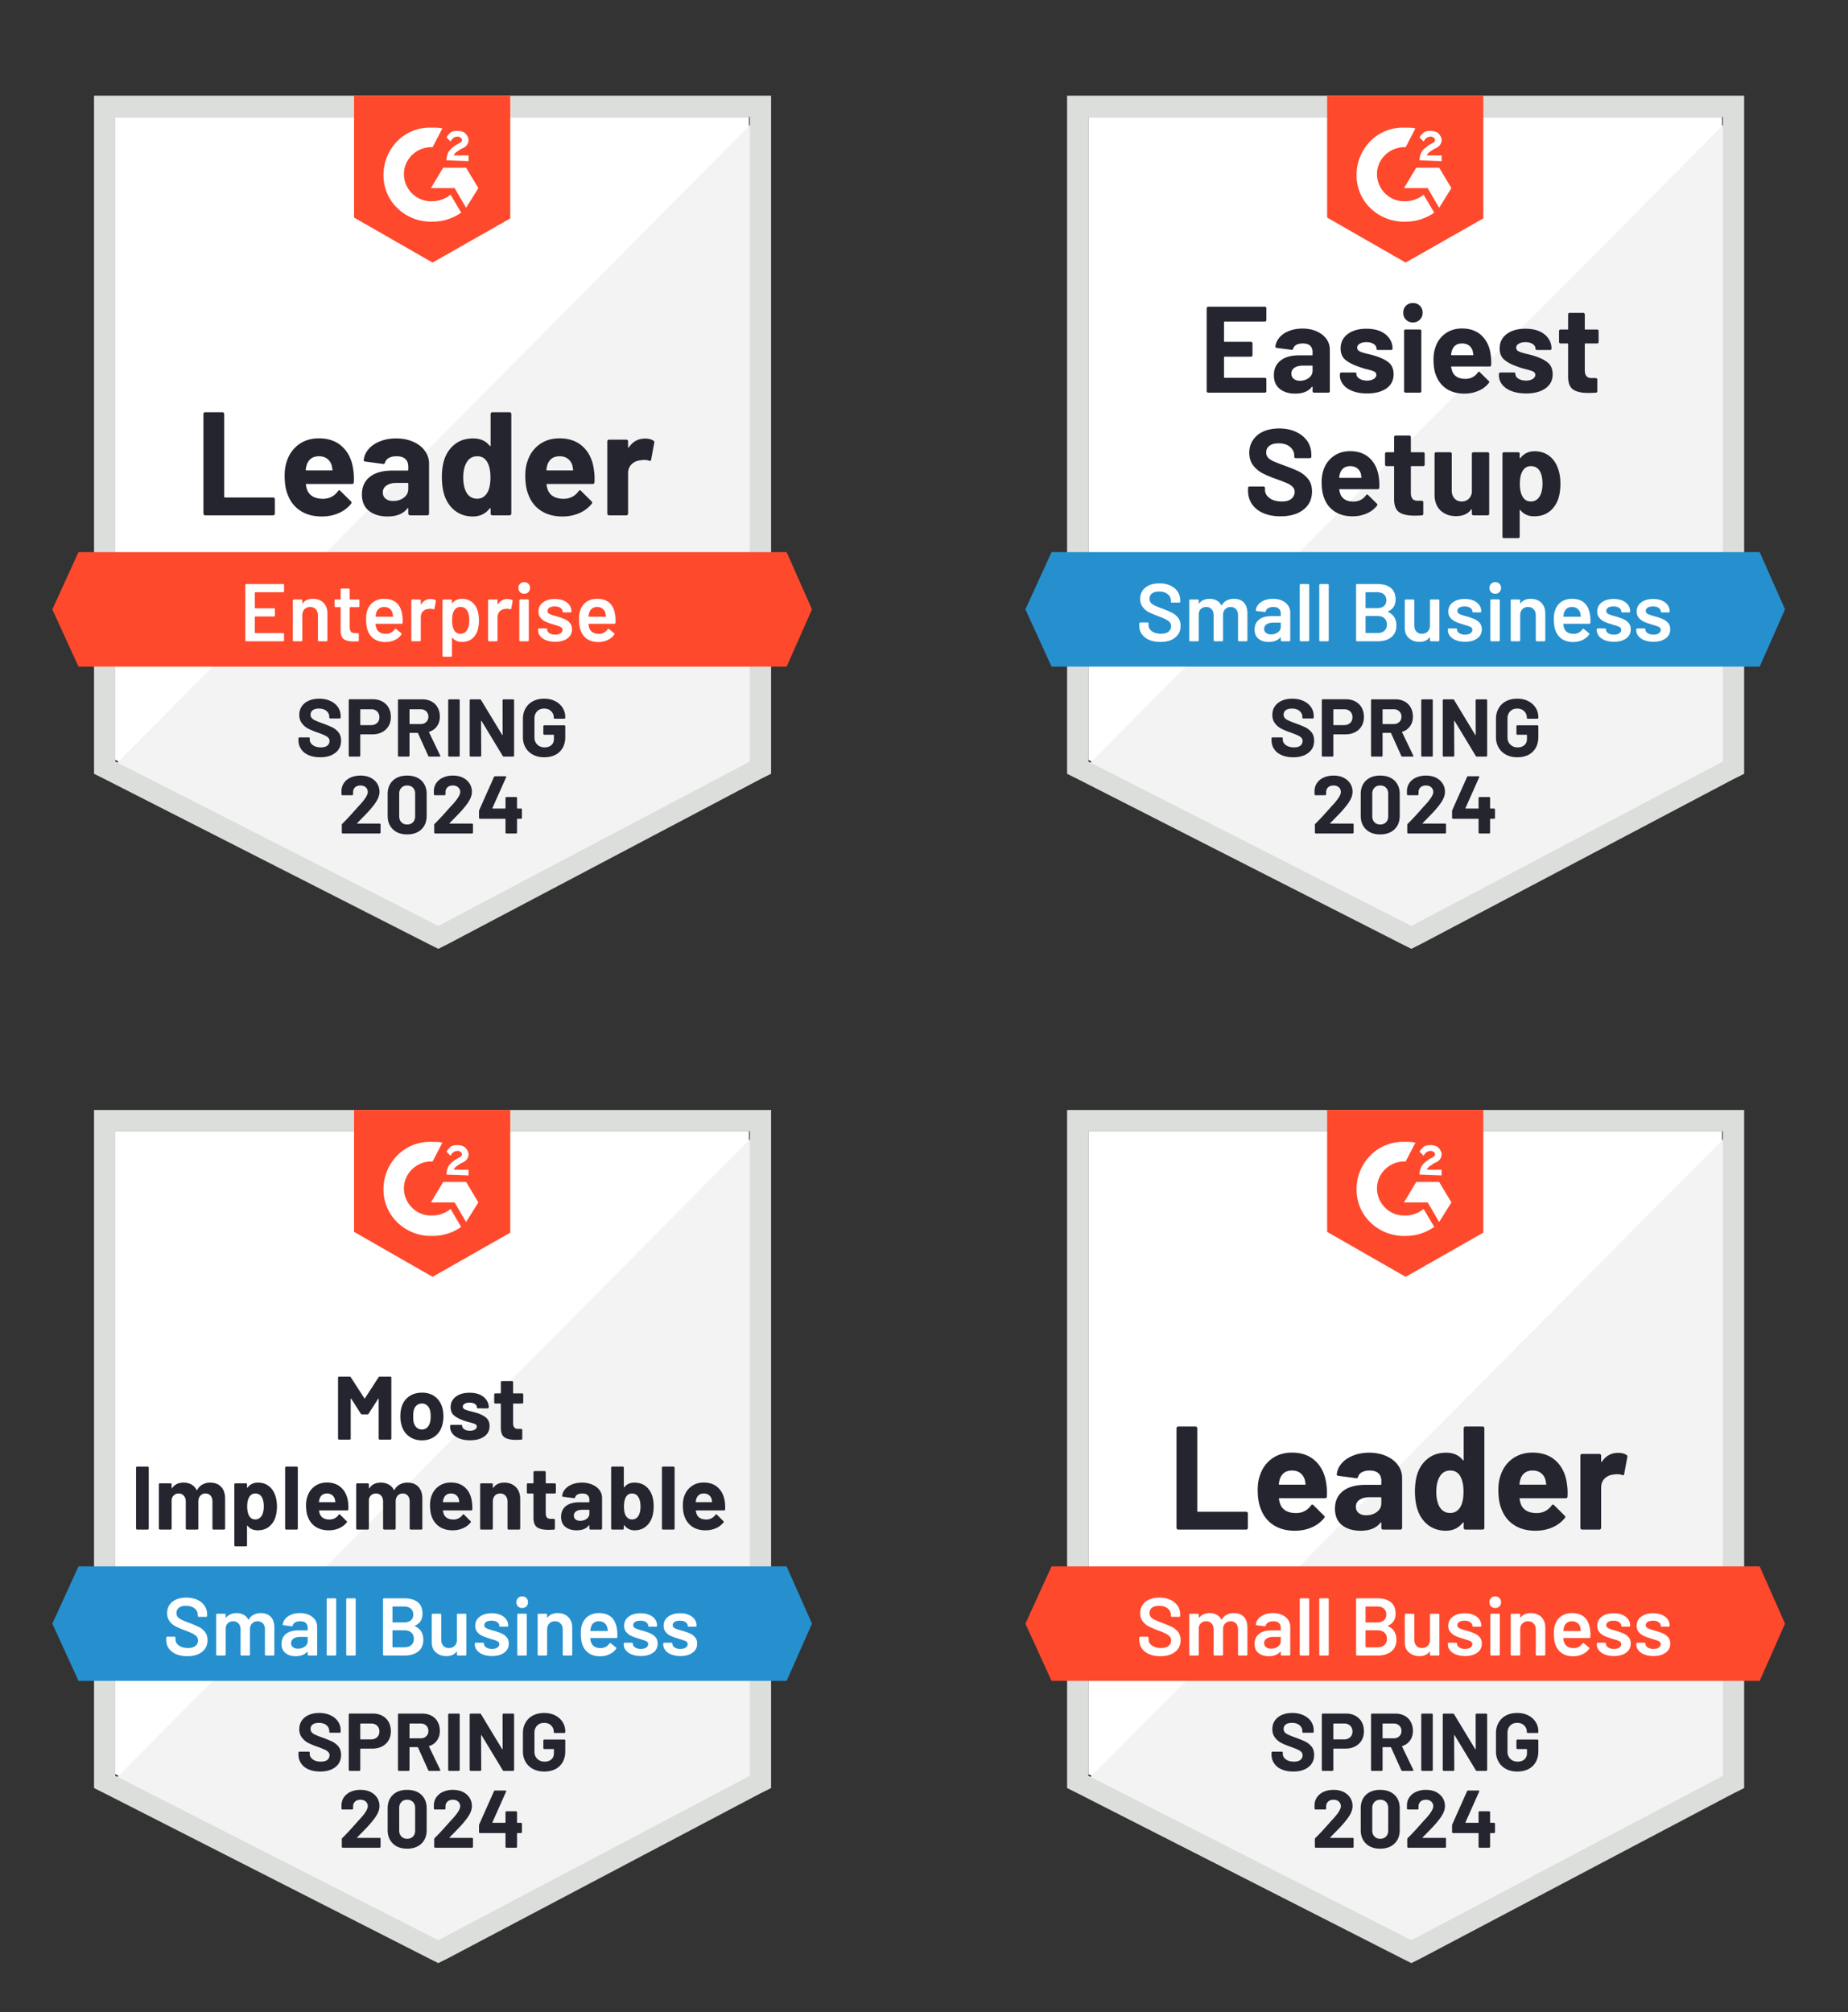 <svg width="226" height="246" fill="none" xmlns="http://www.w3.org/2000/svg"><rect width="100%" height="100%" fill="#333333" stroke="none"/><g clip-path="url(#a)"><path d="M14.1 216.9 53.6 237l38-20.1v-78.6H14.1v78.6Z" fill="#fff"/><path d="m92.4 138.6-79.1 79.7 41 20.3 38.1-19.5v-80.5Z" fill="#F2F3F2"/><path d="M11.5 164.5v54.1l1.4.7 39.5 20.1 1.2.6 1.2-.6 38.1-20.1 1.4-.7v-82.9H11.5v28.8Zm2.6 52.6v-78.8h77.6v78.8l-38.1 20.1-39.5-20.1Z" fill="#DCDEDC"/><path d="M52.9 139.6c.4 0 .8 0 1.2.1l-1.2 2.3c-1.8-.1-3.4 1.3-3.5 3.1-.1 1.8 1.3 3.4 3.1 3.5h.4c.8 0 1.6-.3 2.2-.8l1.3 2.2c-1 .7-2.2 1.1-3.5 1.1-3.2.1-5.9-2.3-6-5.5-.1-3.2 2.3-5.9 5.5-6h.5Zm4.1 4.9 1.5 2.5-1.5 2.4-1.4-2.4h-2.9l1.5-2.5H57Zm-2.4-.9c0-.4.1-.8.3-1.1.2-.3.6-.6.9-.8l.2-.1c.4-.2.5-.3.5-.5s-.3-.4-.5-.4c-.4 0-.7.2-.9.6l-.5-.5c.1-.2.3-.4.5-.6.3-.2.6-.2.9-.2.3 0 .7.1.9.3.2.2.4.5.4.8 0 .5-.3.9-.9 1.1l-.3.2c-.3.2-.5.3-.6.6h1.8v.7l-2.7-.1Zm-1.7 12.5 9.5-5.4v-15H43.3v14.9l9.6 5.5Z" fill="#FF492C"/><path d="M96.2 191.5H9.6l-3.2 7 3.2 7h86.6l3.1-7-3.1-7Z" fill="#2690CE"/><path d="M16.77 187a.123.123 0 0 1-.09-.04.125.125 0 0 1-.04-.09v-7.44c0-.033.013-.063.04-.09a.123.123 0 0 1 .09-.04h1.29c.04 0 .07.013.09.04.027.027.04.057.04.09v7.44a.125.125 0 0 1-.04.09c-.02.027-.05.04-.09.04h-1.29Zm8.93-5.74c.573 0 1.023.173 1.35.52.32.34.48.823.48 1.45v3.64a.125.125 0 0 1-.04.09.123.123 0 0 1-.09.04h-1.29a.123.123 0 0 1-.09-.04.125.125 0 0 1-.04-.09v-3.3c0-.3-.077-.54-.23-.72-.153-.173-.36-.26-.62-.26a.807.807 0 0 0-.62.26c-.167.18-.25.417-.25.71v3.31c0 .033-.01.063-.03.09a.134.134 0 0 1-.1.04h-1.27a.134.134 0 0 1-.1-.04.125.125 0 0 1-.04-.09v-3.3c0-.293-.08-.53-.24-.71a.803.803 0 0 0-.63-.27.827.827 0 0 0-.58.21.86.86 0 0 0-.28.58v3.49a.125.125 0 0 1-.04.09.134.134 0 0 1-.1.04h-1.28a.134.134 0 0 1-.1-.04.125.125 0 0 1-.04-.09v-5.39c0-.04.013-.073.04-.1.027-.02.06-.03.1-.03h1.28c.04 0 .073.01.1.03.027.027.04.06.04.1v.43c0 .02.007.033.02.04.013.007.027 0 .04-.02.3-.447.767-.67 1.4-.67.367 0 .687.077.96.23.273.153.483.373.63.66.027.04.053.04.08 0 .16-.3.38-.523.66-.67.273-.147.58-.22.92-.22Zm7.97 1.6c.133.38.2.82.2 1.32 0 .507-.07.967-.21 1.38a2.47 2.47 0 0 1-.8 1.12c-.36.273-.81.41-1.35.41-.527 0-.937-.183-1.23-.55-.013-.02-.027-.027-.04-.02-.02.007-.03.02-.03.04v2.35c0 .04-.01.073-.03.1a.134.134 0 0 1-.1.04H28.8a.136.136 0 0 1-.14-.14v-7.43c0-.04.013-.073.04-.1.027-.02.06-.03.1-.03h1.28c.04 0 .073.01.1.03.02.027.03.06.03.1v.36c0 .02.01.033.03.04.013.007.027 0 .04-.02.307-.4.733-.6 1.28-.6.507 0 .943.14 1.31.42.373.287.64.68.8 1.18Zm-1.68 2.47c.18-.287.27-.677.27-1.17 0-.46-.077-.827-.23-1.1-.167-.313-.437-.47-.81-.47-.34 0-.593.157-.76.47-.153.267-.23.637-.23 1.11 0 .493.08.877.24 1.15.167.293.417.44.75.44.327 0 .583-.143.77-.43ZM35 187a.123.123 0 0 1-.09-.04.125.125 0 0 1-.04-.09v-7.44c0-.033.013-.063.04-.09a.123.123 0 0 1 .09-.04h1.29c.033 0 .063.013.09.04.027.027.04.057.04.09v7.44a.125.125 0 0 1-.04.09.123.123 0 0 1-.09.04H35Zm7.56-3.41c.04.28.053.593.04.94-.007.087-.053.13-.14.13h-3.4c-.047 0-.06.017-.04.05.02.147.06.293.12.44.187.413.573.62 1.16.62.473-.007.843-.197 1.11-.57.033-.047.067-.07.1-.07.027 0 .053.013.08.04l.79.79c.04.033.06.063.06.09 0 .02-.017.05-.05.09-.24.3-.55.533-.93.7-.38.167-.8.25-1.26.25-.627 0-1.16-.143-1.6-.43a2.42 2.42 0 0 1-.94-1.2c-.153-.367-.23-.847-.23-1.44 0-.407.057-.763.17-1.07.167-.52.46-.933.88-1.24.42-.307.92-.46 1.5-.46.733 0 1.323.213 1.77.64.44.42.71.987.81 1.7Zm-2.57-1c-.46 0-.763.217-.91.65-.027.093-.053.21-.08.35 0 .04.02.06.06.06h1.9c.047 0 .063-.02.05-.06a9.418 9.418 0 0 0-.06-.31.942.942 0 0 0-.35-.51c-.16-.12-.363-.18-.61-.18Zm9.84-1.33c.573 0 1.02.173 1.34.52.32.34.48.823.48 1.45v3.64c0 .033-.01.063-.03.09a.134.134 0 0 1-.1.04h-1.28a.134.134 0 0 1-.1-.04.125.125 0 0 1-.04-.09v-3.3c0-.3-.077-.54-.23-.72a.776.776 0 0 0-.61-.26c-.26 0-.47.087-.63.26-.16.18-.24.417-.24.71v3.31a.125.125 0 0 1-.04.09.123.123 0 0 1-.09.04h-1.28c-.04 0-.07-.013-.09-.04a.125.125 0 0 1-.04-.09v-3.3c0-.293-.08-.53-.24-.71a.822.822 0 0 0-.63-.27c-.233 0-.43.07-.59.21a.86.86 0 0 0-.28.58v3.49a.125.125 0 0 1-.04.09.123.123 0 0 1-.09.04h-1.29a.123.123 0 0 1-.09-.04.125.125 0 0 1-.04-.09v-5.39c0-.04.013-.073.04-.1a.146.146 0 0 1 .09-.03h1.29c.033 0 .063.01.09.03.027.027.04.06.04.1v.43c0 .02.007.033.02.04.013.007.03 0 .05-.02.3-.447.763-.67 1.39-.67.367 0 .687.077.96.23.28.153.493.373.64.66.02.04.043.04.07 0 .167-.3.387-.523.66-.67.273-.147.583-.22.93-.22Zm7.88 2.33c.047.28.063.593.05.94-.007.087-.053.13-.14.13h-3.4c-.047 0-.063.017-.05.05.027.147.067.293.12.44.193.413.583.62 1.17.62a1.331 1.331 0 0 0 1.11-.57c.027-.047.06-.07.1-.07.02 0 .047.013.08.04l.79.79c.033.033.05.063.05.09 0 .02-.013.05-.04.09-.24.3-.553.533-.94.7-.38.167-.797.25-1.25.25-.627 0-1.16-.143-1.6-.43a2.42 2.42 0 0 1-.94-1.2c-.153-.367-.23-.847-.23-1.44 0-.407.053-.763.16-1.07.173-.52.47-.933.89-1.24.42-.307.92-.46 1.5-.46.733 0 1.323.213 1.77.64.44.42.707.987.8 1.7Zm-2.56-1c-.46 0-.763.217-.91.65-.027.093-.053.21-.08.35 0 .04.02.06.06.06h1.9c.047 0 .06-.02.04-.06a10.94 10.94 0 0 0-.05-.31.942.942 0 0 0-.35-.51c-.16-.12-.363-.18-.61-.18Zm6.51-1.33c.587 0 1.06.18 1.42.54.36.36.54.847.54 1.46v3.61a.125.125 0 0 1-.04.09c-.02.027-.05.04-.09.04H62.2a.123.123 0 0 1-.09-.04.125.125 0 0 1-.04-.09v-3.29c0-.293-.083-.533-.25-.72-.16-.18-.377-.27-.65-.27a.857.857 0 0 0-.66.27c-.16.187-.24.427-.24.72v3.29a.125.125 0 0 1-.04.09.134.134 0 0 1-.1.04h-1.28a.134.134 0 0 1-.1-.04.148.148 0 0 1-.03-.09v-5.39c0-.04.01-.073.03-.1.027-.02.06-.03.1-.03h1.28c.04 0 .073.01.1.03.027.027.04.06.04.1v.38c0 .027.007.043.02.05.013.007.023.003.03-.01.3-.427.747-.64 1.34-.64Zm6.32 1.2a.125.125 0 0 1-.04.09.123.123 0 0 1-.09.04h-1.06c-.033 0-.05.017-.05.05v2.34c0 .24.047.42.14.54.1.113.26.17.48.17h.37c.033 0 .063.013.09.04.027.027.04.057.04.09v1.05c0 .08-.043.127-.13.14-.313.013-.537.02-.67.02-.607 0-1.06-.1-1.36-.3-.3-.2-.453-.58-.46-1.14v-2.95c0-.033-.02-.05-.06-.05h-.62a.134.134 0 0 1-.1-.04.148.148 0 0 1-.03-.09v-.98c0-.04.01-.073.03-.1.027-.02.06-.03.1-.03h.62c.04 0 .06-.02.06-.06v-1.31c0-.033.013-.063.04-.09a.123.123 0 0 1 .09-.04h1.23c.04 0 .073.013.1.04.027.027.04.057.04.09v1.31c0 .04.017.06.05.06h1.06c.033 0 .063.01.09.03.027.027.04.06.04.1v.98Zm3.19-1.2c.473 0 .897.083 1.27.25.38.16.673.383.88.67.207.287.31.607.31.96v3.73a.125.125 0 0 1-.04.09c-.02.027-.05.04-.09.04h-1.29a.123.123 0 0 1-.09-.04.125.125 0 0 1-.04-.09v-.36c0-.027-.007-.043-.02-.05-.013-.007-.027 0-.04.02-.313.407-.81.61-1.49.61-.573 0-1.037-.14-1.39-.42-.347-.28-.52-.69-.52-1.23 0-.567.197-1.007.59-1.32.393-.307.957-.46 1.69-.46h1.13c.033 0 .05-.02.05-.06v-.24c0-.24-.073-.43-.22-.57-.147-.133-.367-.2-.66-.2-.227 0-.417.04-.57.12a.579.579 0 0 0-.29.34c-.02.08-.067.117-.14.11l-1.33-.17c-.087-.02-.127-.053-.12-.1.027-.313.15-.593.37-.84.213-.247.497-.44.85-.58.36-.14.76-.21 1.2-.21Zm-.22 4.67c.313 0 .58-.083.8-.25a.779.779 0 0 0 .33-.65v-.39c0-.04-.017-.06-.05-.06h-.8c-.327 0-.583.063-.77.19a.59.59 0 0 0-.28.53c0 .193.07.347.21.46.14.113.327.17.56.17Zm8.78-3.14c.14.38.21.833.21 1.36 0 .507-.063.95-.19 1.33-.167.5-.437.893-.81 1.18-.373.287-.81.43-1.31.43-.54 0-.963-.203-1.27-.61-.013-.013-.027-.017-.04-.01-.02 0-.03.013-.03.04v.36c0 .033-.01.063-.03.09a.134.134 0 0 1-.1.04h-1.28a.134.134 0 0 1-.1-.04.125.125 0 0 1-.04-.09v-7.44c0-.033.013-.063.04-.09a.134.134 0 0 1 .1-.04h1.28c.04 0 .073.013.1.04.02.027.03.057.03.09v2.36c0 .02.01.033.03.04.013.007.027 0 .04-.02.287-.367.693-.55 1.22-.55.533 0 .983.137 1.35.41.36.273.627.647.8 1.12Zm-1.63 2.49c.153-.273.23-.64.23-1.1 0-.5-.09-.887-.27-1.16-.173-.287-.433-.43-.78-.43-.32 0-.563.143-.73.43-.16.28-.24.663-.24 1.15 0 .493.07.863.21 1.11.18.32.44.48.78.48.353 0 .62-.16.8-.48Zm2.98 1.72c-.04 0-.07-.013-.09-.04a.125.125 0 0 1-.04-.09v-7.44c0-.033.013-.063.04-.09.02-.027.05-.04.09-.04h1.29c.033 0 .063.013.09.04.027.027.04.057.04.09v7.44a.125.125 0 0 1-.04.09.123.123 0 0 1-.09.04h-1.29Zm7.56-3.41c.04.28.053.593.04.94-.007.087-.053.13-.14.13h-3.4c-.047 0-.063.017-.05.05.027.147.07.293.13.44.187.413.573.62 1.16.62a1.331 1.331 0 0 0 1.11-.57c.033-.047.067-.07.1-.07.02 0 .047.013.08.04l.79.79c.04.033.06.063.06.09 0 .02-.017.05-.05.09-.24.3-.55.533-.93.7-.387.167-.807.25-1.26.25-.627 0-1.16-.143-1.6-.43a2.42 2.42 0 0 1-.94-1.2c-.153-.367-.23-.847-.23-1.44 0-.407.053-.763.16-1.07.173-.52.47-.933.89-1.24.42-.307.92-.46 1.5-.46.733 0 1.323.213 1.77.64.44.42.71.987.81 1.7Zm-2.57-1c-.46 0-.763.217-.91.65-.027.093-.053.21-.08.35 0 .04.02.06.06.06h1.9c.047 0 .06-.02.04-.06a10.94 10.94 0 0 0-.05-.31.942.942 0 0 0-.35-.51c-.16-.12-.363-.18-.61-.18Zm-39.78-14.2c.04-.06.09-.09.15-.09h1.29c.04 0 .073.013.1.04.02.027.03.057.03.09v7.44c0 .033-.01.063-.03.09a.134.134 0 0 1-.1.04h-1.29a.123.123 0 0 1-.09-.04.125.125 0 0 1-.04-.09v-4.85c0-.033-.007-.05-.02-.05-.013 0-.027.013-.04.04l-1.17 1.82a.161.161 0 0 1-.15.09h-.65a.184.184 0 0 1-.16-.09l-1.16-1.82c-.013-.027-.03-.037-.05-.03-.013 0-.02.017-.02.05v4.84a.125.125 0 0 1-.04.09c-.02.027-.05.04-.09.04h-1.29a.123.123 0 0 1-.09-.04.125.125 0 0 1-.04-.09v-7.44c0-.033.013-.063.04-.09a.123.123 0 0 1 .09-.04h1.29c.067 0 .117.03.15.09l1.65 2.56c.027.047.05.047.07 0l1.66-2.56Zm5.31 7.7c-.613 0-1.14-.163-1.58-.49-.44-.32-.74-.76-.9-1.32a3.724 3.724 0 0 1-.16-1.12c0-.433.053-.82.16-1.16a2.34 2.34 0 0 1 .91-1.28c.44-.307.967-.46 1.58-.46.607 0 1.12.15 1.54.45.427.307.73.733.91 1.28.113.367.17.75.17 1.15 0 .393-.05.763-.15 1.11-.16.573-.46 1.023-.9 1.35-.433.327-.96.49-1.58.49Zm0-1.33a.903.903 0 0 0 .62-.22c.167-.147.287-.35.36-.61.06-.233.09-.49.09-.77 0-.307-.03-.567-.09-.78a1.23 1.23 0 0 0-.37-.58.931.931 0 0 0-.62-.21.931.931 0 0 0-.62.21c-.167.14-.287.333-.36.58-.053.18-.08.44-.08.78 0 .333.023.59.07.77.073.26.197.463.37.61a.94.94 0 0 0 .63.22Zm5.89 1.32c-.493 0-.923-.07-1.29-.21-.367-.14-.65-.333-.85-.58-.2-.253-.3-.537-.3-.85v-.11c0-.04.013-.073.04-.1.02-.02.05-.03.09-.03h1.22c.033 0 .063.01.09.03.027.027.04.06.04.1v.01c0 .16.09.297.27.41.18.113.407.17.68.17.247 0 .447-.05.6-.15.153-.1.23-.22.23-.36 0-.133-.063-.233-.19-.3a3.318 3.318 0 0 0-.65-.21 6.69 6.69 0 0 1-.82-.25c-.467-.167-.84-.367-1.12-.6-.28-.233-.42-.57-.42-1.01 0-.54.213-.97.64-1.29.42-.32.977-.48 1.67-.48.473 0 .883.073 1.23.22.353.153.627.367.82.64.2.267.3.573.3.92 0 .04-.013.07-.04.09a.134.134 0 0 1-.1.04h-1.17a.134.134 0 0 1-.1-.04c-.027-.02-.04-.05-.04-.09 0-.16-.08-.297-.24-.41-.167-.107-.387-.16-.66-.16-.24 0-.437.043-.59.13-.153.087-.23.207-.23.36 0 .147.073.257.22.33.153.073.407.153.76.24.08.02.17.043.27.07.107.027.217.057.33.09.52.153.93.35 1.23.59.307.247.46.6.46 1.06 0 .54-.217.963-.65 1.27-.427.307-1.003.46-1.73.46Zm6.5-4.62a.125.125 0 0 1-.04.09.123.123 0 0 1-.09.04H62.8c-.033 0-.05.017-.05.05v2.34c0 .24.05.42.15.54.093.113.25.17.47.17h.37c.033 0 .063.013.09.04.027.027.04.057.04.09v1.05c0 .08-.043.127-.13.14-.307.013-.527.02-.66.02-.613 0-1.07-.1-1.37-.3-.3-.2-.453-.58-.46-1.14v-2.95c0-.033-.017-.05-.05-.05h-.63c-.04 0-.07-.013-.09-.04a.125.125 0 0 1-.04-.09v-.98c0-.04.013-.073.04-.1.02-.02.05-.03.09-.03h.63c.033 0 .05-.02.05-.06v-1.31c0-.033.013-.063.04-.09a.123.123 0 0 1 .09-.04h1.24c.033 0 .063.013.09.04.027.027.04.057.04.09v1.31c0 .04.017.06.05.06h1.06c.033 0 .063.01.09.03.027.027.04.06.04.1v.98Z" fill="#252530"/><path d="M22.9 202.48c-.52 0-.973-.083-1.36-.25a2.086 2.086 0 0 1-.9-.7c-.207-.3-.31-.653-.31-1.06v-.25c0-.033.013-.063.04-.09.02-.02.047-.03.08-.03h.89c.033 0 .063.01.09.03.02.027.03.057.03.09v.19c0 .307.137.56.41.76.273.207.647.31 1.12.31.407 0 .713-.087.92-.26a.834.834 0 0 0 .31-.67.716.716 0 0 0-.17-.48 1.655 1.655 0 0 0-.48-.35c-.213-.107-.53-.24-.95-.4a9.888 9.888 0 0 1-1.15-.49 2.072 2.072 0 0 1-.73-.63c-.2-.26-.3-.587-.3-.98 0-.587.213-1.05.64-1.39.427-.34.997-.51 1.71-.51.5 0 .943.087 1.33.26.38.173.677.417.89.73.213.307.32.663.32 1.07v.17a.125.125 0 0 1-.04.09.108.108 0 0 1-.08.03h-.9a.108.108 0 0 1-.08-.03.125.125 0 0 1-.04-.09v-.11a.994.994 0 0 0-.38-.79c-.26-.22-.617-.33-1.07-.33-.367 0-.65.077-.85.23-.207.153-.31.37-.31.65 0 .2.053.363.16.49.107.127.267.24.48.34.213.107.543.24.99.4.473.18.853.343 1.14.49.28.147.523.35.73.61.2.267.3.597.3.99 0 .6-.223 1.077-.67 1.43-.44.353-1.043.53-1.81.53Zm9.01-5.27c.513 0 .917.153 1.21.46.287.313.43.747.43 1.3v3.31c0 .033-.01.06-.03.08a.123.123 0 0 1-.09.04h-.91a.094.094 0 0 1-.08-.04.095.095 0 0 1-.04-.08v-3.07c0-.307-.08-.55-.24-.73a.857.857 0 0 0-.66-.27.889.889 0 0 0-.67.27c-.173.18-.26.42-.26.72v3.08c0 .033-.01.06-.03.08a.123.123 0 0 1-.09.04h-.91a.123.123 0 0 1-.09-.04.109.109 0 0 1-.03-.08v-3.07c0-.307-.083-.55-.25-.73a.857.857 0 0 0-.66-.27.917.917 0 0 0-.63.22.912.912 0 0 0-.28.6v3.25c0 .033-.01.06-.03.08a.123.123 0 0 1-.09.04h-.92a.094.094 0 0 1-.08-.04.095.095 0 0 1-.04-.08v-4.87c0-.033.013-.063.04-.09.02-.02.047-.03.08-.03h.92c.033 0 .063.01.09.03.02.027.03.057.03.09v.33c0 .02.007.033.02.04.013.007.027 0 .04-.02a1.3 1.3 0 0 1 .54-.41c.22-.093.463-.14.73-.14.327 0 .613.067.86.2s.437.327.57.58c.02.027.043.027.07 0 .147-.267.35-.463.61-.59.26-.127.55-.19.87-.19Zm4.77 0c.42 0 .79.073 1.11.22.32.147.567.347.74.6.173.26.26.553.26.88v3.37c0 .033-.01.06-.03.08a.123.123 0 0 1-.09.04h-.92a.094.094 0 0 1-.08-.04.095.095 0 0 1-.04-.08v-.32c0-.02-.007-.033-.02-.04-.013 0-.027.007-.04.02-.327.36-.8.54-1.42.54-.5 0-.91-.127-1.23-.38-.327-.253-.49-.63-.49-1.13 0-.52.183-.927.55-1.22.36-.287.87-.43 1.53-.43h1.07c.033 0 .05-.017.05-.05v-.24c0-.26-.077-.463-.23-.61-.153-.14-.383-.21-.69-.21-.253 0-.457.047-.61.14a.57.57 0 0 0-.3.37c-.02.08-.067.113-.14.1l-.97-.12a.237.237 0 0 1-.08-.03c-.027-.02-.037-.043-.03-.07.053-.407.273-.74.66-1 .38-.26.86-.39 1.44-.39Zm-.24 4.35c.327 0 .607-.087.84-.26.233-.173.35-.393.35-.66v-.47c0-.033-.017-.05-.05-.05h-.84c-.353 0-.63.067-.83.2a.639.639 0 0 0-.31.57c0 .213.08.377.24.49.153.12.353.18.6.18Zm3.63.84a.094.094 0 0 1-.08-.04.095.095 0 0 1-.04-.08v-6.76c0-.033.013-.06.04-.08a.094.094 0 0 1 .08-.04h.92c.033 0 .063.013.09.04.02.02.03.047.03.08v6.76c0 .033-.01.06-.03.08a.123.123 0 0 1-.09.04h-.92Zm2.39 0a.094.094 0 0 1-.08-.04.095.095 0 0 1-.04-.08v-6.76c0-.033.013-.06.04-.08a.094.094 0 0 1 .08-.04h.92c.033 0 .063.013.09.04.02.02.03.047.03.08v6.76c0 .033-.01.06-.03.08a.123.123 0 0 1-.09.04h-.92Zm8.29-3.65c-.04.02-.04.04 0 .06.68.32 1.02.87 1.02 1.65 0 .633-.21 1.117-.63 1.45-.427.327-.98.49-1.66.49h-2.52a.094.094 0 0 1-.08-.04.095.095 0 0 1-.04-.08v-6.76c0-.033.013-.06.04-.08a.094.094 0 0 1 .08-.04h2.44c.727 0 1.287.157 1.68.47.393.313.59.787.59 1.42 0 .7-.307 1.187-.92 1.46Zm-2.7-2.35c-.033 0-.05.017-.05.05v1.85c0 .033.017.05.05.05h1.35c.353 0 .633-.083.84-.25.2-.173.3-.41.3-.71 0-.307-.1-.55-.3-.73-.207-.173-.487-.26-.84-.26h-1.35Zm1.43 4.99c.347 0 .623-.093.83-.28.2-.187.3-.44.3-.76 0-.327-.103-.58-.31-.76-.207-.187-.487-.28-.84-.28h-1.41c-.033 0-.05.017-.05.05v1.98c0 .033.017.05.05.05h1.43Zm6.4-3.98c0-.033.01-.063.03-.09a.146.146 0 0 1 .09-.03h.91c.033 0 .063.01.09.03.02.027.03.057.03.09v4.87c0 .033-.01.06-.03.08a.123.123 0 0 1-.09.04H56a.123.123 0 0 1-.09-.04.109.109 0 0 1-.03-.08v-.32c0-.02-.007-.033-.02-.04-.013-.007-.027 0-.04.02-.273.353-.683.53-1.23.53-.507 0-.93-.147-1.27-.44-.347-.293-.52-.71-.52-1.25v-3.37c0-.033.01-.063.03-.09a.146.146 0 0 1 .09-.03h.92c.033 0 .063.01.09.03.02.027.03.057.03.09v3.04c0 .313.083.563.25.75.16.187.387.28.68.28.3 0 .54-.093.72-.28.18-.187.27-.437.27-.75v-3.04Zm4.29 5.05c-.42 0-.79-.063-1.11-.19a1.657 1.657 0 0 1-.73-.51 1.111 1.111 0 0 1-.26-.72v-.09c0-.033.01-.063.03-.09a.146.146 0 0 1 .09-.03h.88c.033 0 .06.01.08.03.027.027.04.057.04.09v.02c0 .167.09.313.27.44.187.12.42.18.7.18.267 0 .483-.053.65-.16.167-.113.25-.253.25-.42 0-.153-.07-.27-.21-.35-.133-.073-.353-.153-.66-.24l-.38-.12c-.34-.1-.627-.207-.86-.32a1.69 1.69 0 0 1-.59-.47c-.16-.193-.24-.443-.24-.75 0-.467.183-.837.55-1.11.367-.28.85-.42 1.45-.42.407 0 .763.063 1.07.19.307.133.543.313.71.54.167.233.25.497.25.79a.125.125 0 0 1-.04.09.108.108 0 0 1-.08.03h-.85a.146.146 0 0 1-.09-.03.148.148 0 0 1-.03-.09c0-.173-.087-.317-.26-.43-.167-.12-.397-.18-.69-.18-.26 0-.473.047-.64.14-.16.1-.24.237-.24.41 0 .16.077.28.23.36.16.087.423.18.79.28l.22.06c.353.107.65.213.89.32.24.113.443.267.61.46.167.2.25.457.25.77 0 .473-.187.843-.56 1.11-.373.273-.87.41-1.49.41Zm3.69-5.87a.692.692 0 0 1-.51-.2.69.69 0 0 1-.2-.51.69.69 0 0 1 .2-.51.692.692 0 0 1 .51-.2c.207 0 .377.067.51.2a.69.69 0 0 1 .2.51.69.69 0 0 1-.2.51.692.692 0 0 1-.51.2Zm-.48 5.81a.123.123 0 0 1-.09-.04.109.109 0 0 1-.03-.08v-4.88c0-.033.01-.06.03-.08a.123.123 0 0 1 .09-.04h.92c.033 0 .06.013.08.04.027.02.04.047.04.08v4.88c0 .033-.013.06-.04.08a.094.094 0 0 1-.08.04h-.92Zm4.82-5.19c.54 0 .97.16 1.29.48.327.32.49.757.49 1.31v3.28c0 .033-.013.06-.04.08a.094.094 0 0 1-.08.04h-.92a.123.123 0 0 1-.09-.04.109.109 0 0 1-.03-.08v-3.04c0-.307-.087-.557-.26-.75-.173-.187-.403-.28-.69-.28a.928.928 0 0 0-.7.28c-.173.187-.26.433-.26.74v3.05c0 .033-.013.06-.04.08a.094.094 0 0 1-.08.04h-.92a.123.123 0 0 1-.09-.04.109.109 0 0 1-.03-.08v-4.87c0-.033.01-.063.03-.09a.146.146 0 0 1 .09-.03h.92c.033 0 .06.01.08.03.027.027.04.057.04.09v.32c0 .02.007.033.02.04.013.007.023 0 .03-.02.273-.36.687-.54 1.24-.54Zm7.26 2.06c.027.167.04.353.04.56l-.01.31c0 .08-.04.12-.12.12h-3.13c-.033 0-.05.017-.05.05.02.22.05.37.09.45.16.48.55.723 1.17.73.453 0 .813-.187 1.08-.56.027-.04.06-.06.1-.06.027 0 .05.01.07.03l.62.51c.06.047.07.1.03.16-.207.293-.483.52-.83.68-.34.16-.72.24-1.14.24-.52 0-.963-.117-1.33-.35a2.022 2.022 0 0 1-.79-.98c-.153-.36-.23-.86-.23-1.5 0-.387.04-.7.12-.94.133-.467.383-.837.75-1.11.373-.267.82-.4 1.34-.4 1.313 0 2.053.687 2.22 2.06Zm-2.22-1.06a.993.993 0 0 0-.62.19.965.965 0 0 0-.34.51c-.04.113-.067.26-.08.44-.013.033 0 .05.04.05h2.03c.033 0 .05-.017.05-.05a1.88 1.88 0 0 0-.06-.38.96.96 0 0 0-.36-.56c-.173-.133-.393-.2-.66-.2Zm5.14 4.25c-.42 0-.79-.063-1.11-.19a1.657 1.657 0 0 1-.73-.51 1.111 1.111 0 0 1-.26-.72v-.09c0-.033.01-.063.03-.09a.146.146 0 0 1 .09-.03h.88c.033 0 .06.01.08.03.027.027.04.057.04.09v.02c0 .167.09.313.27.44.187.12.42.18.7.18.267 0 .483-.053.65-.16.167-.113.25-.253.25-.42 0-.153-.07-.27-.21-.35-.133-.073-.353-.153-.66-.24l-.38-.12c-.34-.1-.627-.207-.86-.32a1.69 1.69 0 0 1-.59-.47c-.16-.193-.24-.443-.24-.75 0-.467.183-.837.55-1.11.367-.28.85-.42 1.45-.42.407 0 .763.063 1.07.19.307.133.543.313.71.54.167.233.25.497.25.79a.125.125 0 0 1-.04.09.108.108 0 0 1-.08.03h-.85a.146.146 0 0 1-.09-.03.148.148 0 0 1-.03-.09c0-.173-.087-.317-.26-.43-.167-.12-.397-.18-.69-.18-.26 0-.473.047-.64.14-.16.1-.24.237-.24.41 0 .16.077.28.23.36.16.087.423.18.79.28l.22.06c.353.107.65.213.89.32.24.113.443.267.61.46.167.2.25.457.25.77 0 .473-.187.843-.56 1.11-.373.273-.87.41-1.49.41Zm4.83 0c-.42 0-.79-.063-1.11-.19a1.657 1.657 0 0 1-.73-.51 1.111 1.111 0 0 1-.26-.72v-.09c0-.033.01-.063.03-.09a.146.146 0 0 1 .09-.03h.88c.033 0 .06.01.08.03.027.027.04.057.04.09v.02c0 .167.09.313.27.44.187.12.42.18.7.18.267 0 .483-.053.65-.16.167-.113.25-.253.25-.42 0-.153-.07-.27-.21-.35-.133-.073-.353-.153-.66-.24l-.38-.12c-.34-.1-.627-.207-.86-.32a1.69 1.69 0 0 1-.59-.47c-.16-.193-.24-.443-.24-.75 0-.467.183-.837.55-1.11.367-.28.85-.42 1.45-.42.407 0 .763.063 1.07.19.307.133.543.313.71.54.167.233.25.497.25.79a.125.125 0 0 1-.04.09.108.108 0 0 1-.08.03h-.85a.146.146 0 0 1-.09-.03.148.148 0 0 1-.03-.09c0-.173-.087-.317-.26-.43-.167-.12-.397-.18-.69-.18-.26 0-.473.047-.64.14-.16.1-.24.237-.24.41 0 .16.077.28.23.36.16.087.423.18.79.28l.22.06c.353.107.65.213.89.32.24.113.443.267.61.46.167.2.25.457.25.77 0 .473-.187.843-.56 1.11-.373.273-.87.41-1.49.41Z" fill="#fff"/><path d="M39.15 216.58c-.533 0-1-.087-1.4-.26-.4-.167-.707-.41-.92-.73-.22-.313-.33-.68-.33-1.1v-.22c0-.033.013-.06.04-.08a.094.094 0 0 1 .08-.04h1.14c.033 0 .063.013.09.04.02.02.03.047.03.08v.15c0 .267.123.49.37.67.247.187.58.28 1 .28.353 0 .617-.073.79-.22a.72.72 0 0 0 .26-.56.543.543 0 0 0-.16-.4 1.3 1.3 0 0 0-.44-.29c-.18-.087-.47-.203-.87-.35a8.806 8.806 0 0 1-1.14-.47 2.224 2.224 0 0 1-.77-.66c-.213-.273-.32-.613-.32-1.02 0-.4.103-.75.31-1.05.207-.3.493-.53.86-.69.367-.16.79-.24 1.27-.24.507 0 .957.09 1.35.27.4.18.713.433.94.76.22.32.33.693.33 1.12v.15c0 .033-.01.06-.03.08a.123.123 0 0 1-.09.04h-1.15a.094.094 0 0 1-.08-.04.095.095 0 0 1-.04-.08v-.08c0-.28-.113-.52-.34-.72-.233-.193-.55-.29-.95-.29-.313 0-.56.067-.74.2a.656.656 0 0 0-.26.55c0 .167.053.307.16.42.1.113.253.213.46.3.2.093.513.217.94.37.473.173.843.327 1.11.46.273.133.52.33.74.59.213.267.32.61.32 1.03 0 .627-.23 1.12-.69 1.48-.46.367-1.083.55-1.87.55Zm6.44-7.09c.44 0 .827.09 1.16.27.333.18.593.433.78.76.18.333.27.713.27 1.14 0 .42-.093.79-.28 1.11-.193.32-.463.57-.81.75-.34.173-.733.26-1.18.26h-1.42c-.033 0-.05.017-.05.05v2.55c0 .033-.013.06-.04.08a.094.094 0 0 1-.08.04h-1.17a.123.123 0 0 1-.09-.04.109.109 0 0 1-.03-.08v-6.77c0-.033.01-.063.03-.09a.146.146 0 0 1 .09-.03h2.82Zm-.21 3.16c.307 0 .553-.09.74-.27.187-.173.28-.403.28-.69 0-.293-.093-.53-.28-.71-.187-.18-.433-.27-.74-.27h-1.27c-.033 0-.05.017-.05.05v1.84c0 .033.017.05.05.05h1.27Zm7.13 3.85a.142.142 0 0 1-.14-.09l-1.25-2.77c-.013-.027-.033-.04-.06-.04h-.93c-.033 0-.05.017-.05.05v2.73c0 .033-.013.06-.04.08a.094.094 0 0 1-.08.04h-1.17a.123.123 0 0 1-.09-.04.109.109 0 0 1-.03-.08v-6.76c0-.033.01-.06.03-.08a.123.123 0 0 1 .09-.04h2.86c.427 0 .8.087 1.12.26.327.173.577.42.75.74.18.32.27.69.27 1.11 0 .453-.113.84-.34 1.16a1.798 1.798 0 0 1-.95.69c-.033.013-.043.037-.03.07l1.36 2.83c.013.027.02.047.02.06 0 .053-.037.08-.11.08h-1.23Zm-2.38-5.79c-.033 0-.05.017-.05.05v1.71c0 .033.017.05.05.05h1.31c.28 0 .507-.083.68-.25a.845.845 0 0 0 .27-.65.876.876 0 0 0-.27-.66c-.173-.167-.4-.25-.68-.25h-1.31Zm4.8 5.79a.094.094 0 0 1-.08-.04.095.095 0 0 1-.04-.08v-6.76c0-.033.013-.06.04-.08a.094.094 0 0 1 .08-.04h1.17c.033 0 .063.013.09.04.02.02.03.047.03.08v6.76c0 .033-.01.06-.03.08a.123.123 0 0 1-.09.04h-1.17Zm6.53-6.88c0-.033.013-.06.04-.08a.094.094 0 0 1 .08-.04h1.17c.033 0 .063.013.09.04.02.02.03.047.03.08v6.76c0 .033-.01.06-.03.08a.123.123 0 0 1-.09.04h-1.13c-.067 0-.113-.027-.14-.08l-2.59-4.28c-.013-.02-.027-.027-.04-.02-.013 0-.02.013-.02.04l.02 4.22c0 .033-.01.06-.03.08a.123.123 0 0 1-.09.04h-1.17a.094.094 0 0 1-.08-.04.095.095 0 0 1-.04-.08v-6.76c0-.033.013-.06.04-.08a.094.094 0 0 1 .08-.04h1.13c.067 0 .113.027.14.08l2.58 4.26c.013.02.027.027.04.02.013 0 .02-.013.02-.04l-.01-4.2Zm5.09 6.96c-.513 0-.967-.103-1.36-.31a2.223 2.223 0 0 1-.91-.86 2.491 2.491 0 0 1-.33-1.29v-2.24c0-.487.11-.917.33-1.29.213-.373.517-.663.91-.87.393-.2.847-.3 1.36-.3.507 0 .957.1 1.35.3.387.2.69.473.91.82.213.34.32.72.32 1.14v.07c0 .033-.01.06-.03.08a.123.123 0 0 1-.09.04h-1.17a.094.094 0 0 1-.08-.04.095.095 0 0 1-.04-.08v-.03c0-.307-.107-.563-.32-.77-.213-.213-.497-.32-.85-.32-.36 0-.647.11-.86.33-.22.227-.33.52-.33.88v2.32c0 .36.117.65.35.87.233.227.53.34.89.34.347 0 .623-.093.83-.28.207-.18.31-.433.31-.76v-.45c0-.033-.017-.05-.05-.05h-1.12a.094.094 0 0 1-.08-.04.095.095 0 0 1-.04-.08v-.92c0-.033.013-.06.04-.08a.094.094 0 0 1 .08-.04h2.44c.033 0 .063.013.09.04.02.02.03.047.03.08v1.32c0 .507-.107.947-.32 1.32-.213.373-.513.66-.9.86-.393.193-.847.29-1.36.29Zm-22.87 8.05c-.013.013-.017.027-.01.04.007.013.02.02.04.02h2.71c.033 0 .063.01.09.03.02.027.03.057.03.09v.97c0 .033-.01.06-.03.08a.123.123 0 0 1-.09.04h-4.5a.123.123 0 0 1-.09-.04.109.109 0 0 1-.03-.08v-.92c0-.06.02-.11.06-.15.327-.32.66-.667 1-1.04.34-.38.553-.617.64-.71.187-.22.377-.43.57-.63.607-.673.91-1.173.91-1.5a.754.754 0 0 0-.25-.58c-.167-.147-.383-.22-.65-.22s-.483.073-.65.22a.776.776 0 0 0-.25.6v.25a.125.125 0 0 1-.04.09.108.108 0 0 1-.08.03h-1.18a.108.108 0 0 1-.08-.03.125.125 0 0 1-.04-.09v-.47c.02-.36.133-.68.34-.96.207-.273.48-.483.82-.63.347-.147.733-.22 1.16-.22.473 0 .887.087 1.24.26.347.18.617.42.81.72.187.3.28.633.28 1 0 .28-.07.567-.21.86-.14.293-.35.61-.63.95-.207.26-.43.517-.67.77-.24.253-.597.62-1.07 1.1l-.15.15Zm6.11 1.38c-.733 0-1.313-.207-1.74-.62-.427-.407-.64-.963-.64-1.67v-2.64c0-.693.213-1.243.64-1.65.427-.407 1.007-.61 1.74-.61.733 0 1.317.203 1.75.61.427.407.64.957.64 1.65v2.64c0 .707-.213 1.263-.64 1.67-.433.413-1.017.62-1.75.62Zm0-1.21c.3 0 .54-.093.72-.28.173-.18.26-.423.26-.73v-2.75c0-.307-.087-.55-.26-.73-.18-.187-.42-.28-.72-.28-.293 0-.527.093-.7.28-.18.18-.27.423-.27.73v2.75c0 .307.09.55.27.73.173.187.407.28.7.28Zm5.19-.17c-.013.013-.017.027-.01.04.007.013.02.02.04.02h2.71c.033 0 .063.01.09.03.02.027.03.057.03.09v.97c0 .033-.01.06-.03.08a.123.123 0 0 1-.09.04h-4.5a.094.094 0 0 1-.08-.04.095.095 0 0 1-.04-.08v-.92c0-.06.02-.11.06-.15.327-.32.66-.667 1-1.04.34-.38.553-.617.64-.71.187-.22.377-.43.57-.63.607-.673.91-1.173.91-1.5a.754.754 0 0 0-.25-.58c-.167-.147-.383-.22-.65-.22s-.483.073-.65.22a.776.776 0 0 0-.25.6v.25c0 .033-.01.063-.03.09a.146.146 0 0 1-.09.03h-1.18a.108.108 0 0 1-.08-.03.125.125 0 0 1-.04-.09v-.47c.02-.36.133-.68.34-.96a1.99 1.99 0 0 1 .83-.63 2.87 2.87 0 0 1 1.15-.22c.473 0 .887.087 1.24.26.347.18.617.42.81.72.187.3.28.633.28 1 0 .28-.07.567-.21.86-.14.293-.35.61-.63.95-.207.26-.43.517-.67.77-.24.253-.597.62-1.07 1.1l-.15.15Zm8.73-1.78c.033 0 .063.01.09.03.02.027.03.057.03.09v1.01c0 .033-.01.063-.03.09a.146.146 0 0 1-.09.03h-.43c-.033 0-.05.017-.05.05v1.63c0 .033-.01.06-.03.08a.123.123 0 0 1-.09.04h-1.17a.094.094 0 0 1-.08-.04.095.095 0 0 1-.04-.08v-1.63c0-.033-.017-.05-.05-.05H58.7a.108.108 0 0 1-.08-.03.125.125 0 0 1-.04-.09v-.8c0-.04.01-.09.03-.15l1.8-4.04a.142.142 0 0 1 .14-.09h1.25c.047 0 .08.013.1.04.013.02.01.053-.01.1l-1.67 3.75a.042.042 0 0 0 0 .04c.007.013.017.02.03.02h1.52c.033 0 .05-.017.05-.05v-1.24c0-.033.013-.06.04-.08a.094.094 0 0 1 .08-.04h1.17c.033 0 .063.013.09.04.02.02.03.047.03.08v1.24c0 .033.017.05.05.05h.43Z" fill="#252530"/><path d="M14.1 92.9 53.6 113l38-20.1V14.3H14.1v78.6Z" fill="#fff"/><path d="M92.4 14.6 13.3 94.3l41 20.3 38.1-19.5V14.6Z" fill="#F2F3F2"/><path d="M11.5 40.5v54.1l1.4.7 39.5 20.1 1.2.6 1.2-.6 38.1-20.1 1.4-.7V11.7H11.5v28.8Zm2.6 52.6V14.3h77.6v78.8l-38.1 20.1-39.5-20.1Z" fill="#DCDEDC"/><path d="M52.9 15.6c.4 0 .8 0 1.2.1L52.9 18c-1.8-.1-3.4 1.3-3.5 3.1-.1 1.8 1.3 3.4 3.1 3.5h.4c.8 0 1.6-.3 2.2-.8l1.3 2.2c-1 .7-2.2 1.1-3.5 1.1-3.2.1-5.9-2.3-6-5.5-.1-3.2 2.3-5.9 5.5-6h.5Zm4.1 4.9 1.5 2.5-1.5 2.4-1.4-2.4h-2.9l1.5-2.5H57Zm-2.4-.9c0-.4.1-.8.3-1.1.2-.3.6-.6.9-.8l.2-.1c.4-.2.5-.3.5-.5s-.3-.4-.5-.4c-.4 0-.7.2-.9.6l-.5-.5c.1-.2.3-.4.5-.6.3-.2.6-.2.9-.2.3 0 .7.1.9.3.2.2.4.5.4.8 0 .5-.3.9-.9 1.1l-.3.2c-.3.2-.5.3-.6.6h1.8v.7l-2.7-.1Zm-1.7 12.5 9.5-5.4v-15H43.3v14.9l9.6 5.5Zm43.3 35.4H9.6l-3.2 7 3.2 7h86.6l3.1-7-3.1-7Z" fill="#FF492C"/><path d="M25.09 63c-.06 0-.11-.02-.15-.06a.239.239 0 0 1-.06-.16V50.62c0-.06.02-.113.06-.16.04-.04.09-.06.15-.06h2.11c.06 0 .11.02.15.06.047.047.07.1.07.16v10.11c0 .06.03.09.09.09h5.88c.06 0 .113.02.16.06.04.047.06.1.06.16v1.74c0 .06-.02.113-.06.16-.047.04-.1.06-.16.06h-8.3Zm18.11-5.58c.073.453.097.963.07 1.53-.007.147-.083.22-.23.22h-5.56c-.073 0-.097.03-.07.09.033.24.097.48.19.72.313.667.95 1 1.91 1 .767-.007 1.373-.317 1.82-.93.047-.073.1-.11.16-.11.04 0 .083.023.13.07l1.29 1.28c.06.06.09.113.09.16 0 .027-.023.077-.07.15a3.963 3.963 0 0 1-1.53 1.14c-.62.267-1.303.4-2.05.4-1.033 0-1.907-.233-2.62-.7-.713-.467-1.227-1.12-1.54-1.96-.253-.6-.38-1.387-.38-2.36 0-.66.09-1.24.27-1.74.28-.853.763-1.533 1.45-2.04.693-.5 1.513-.75 2.46-.75 1.2 0 2.163.347 2.89 1.04.727.693 1.167 1.623 1.32 2.79Zm-4.19-1.64c-.76 0-1.26.353-1.5 1.06-.047.16-.087.353-.12.58 0 .06.03.09.09.09h3.11c.073 0 .097-.03.07-.09-.06-.347-.09-.513-.09-.5a1.571 1.571 0 0 0-.56-.84c-.273-.2-.607-.3-1-.3Zm9.43-2.18c.78 0 1.477.137 2.09.41.613.267 1.09.637 1.43 1.11.34.467.51.987.51 1.56v6.1c0 .06-.02.113-.06.16-.04.04-.09.06-.15.06h-2.11c-.06 0-.11-.02-.15-.06a.22.22 0 0 1-.07-.16v-.59c0-.033-.01-.057-.03-.07-.027-.013-.05-.003-.07.03-.507.66-1.317.99-2.43.99-.94 0-1.697-.227-2.27-.68-.58-.453-.87-1.127-.87-2.02 0-.92.327-1.637.98-2.15.647-.507 1.57-.76 2.77-.76h1.83c.06 0 .09-.03.09-.09v-.4c0-.393-.12-.703-.36-.93-.24-.22-.6-.33-1.08-.33-.367 0-.673.067-.92.2a.939.939 0 0 0-.48.56c-.033.133-.11.193-.23.18l-2.18-.29c-.147-.027-.213-.08-.2-.16.047-.507.247-.963.6-1.37.353-.407.823-.723 1.41-.95.58-.233 1.23-.35 1.95-.35Zm-.36 7.65c.513 0 .95-.137 1.31-.41.36-.273.54-.627.54-1.06v-.65c0-.06-.03-.09-.09-.09h-1.29c-.54 0-.963.103-1.27.31a.966.966 0 0 0-.46.86c0 .327.113.58.34.76.227.187.533.28.92.28ZM60 50.62c0-.06.02-.113.06-.16.04-.04.09-.06.15-.06h2.11c.06 0 .11.02.15.06.04.047.06.1.06.16v12.16c0 .06-.02.113-.06.16-.04.04-.09.06-.15.06h-2.11c-.06 0-.11-.02-.15-.06a.239.239 0 0 1-.06-.16v-.59c0-.033-.013-.053-.04-.06a.07.07 0 0 0-.07.02c-.507.66-1.197.99-2.07.99-.84 0-1.563-.233-2.17-.7-.607-.467-1.043-1.107-1.31-1.92-.2-.627-.3-1.353-.3-2.18 0-.853.107-1.597.32-2.23.28-.773.717-1.383 1.31-1.83.593-.453 1.327-.68 2.2-.68.867 0 1.54.3 2.02.9.02.04.043.053.07.04.027-.013.04-.037.04-.07v-3.85Zm-.38 9.57c.24-.44.36-1.047.36-1.82 0-.8-.133-1.43-.4-1.89-.273-.467-.673-.7-1.2-.7-.567 0-.993.233-1.28.7-.3.473-.45 1.11-.45 1.91 0 .72.127 1.32.38 1.8.3.52.743.78 1.33.78.54 0 .96-.26 1.26-.78Zm13.01-2.77c.073.453.097.963.07 1.53-.007.147-.083.22-.23.22h-5.56c-.073 0-.097.03-.07.09.033.24.097.48.19.72.313.667.95 1 1.91 1 .767-.007 1.373-.317 1.82-.93.047-.073.1-.11.16-.11.04 0 .083.023.13.07l1.29 1.28c.06.06.09.113.09.16 0 .027-.023.077-.07.15a3.963 3.963 0 0 1-1.53 1.14c-.62.267-1.303.4-2.05.4-1.033 0-1.907-.233-2.62-.7-.713-.467-1.227-1.12-1.54-1.96-.253-.6-.38-1.387-.38-2.36 0-.66.09-1.24.27-1.74.28-.853.763-1.533 1.45-2.04.693-.5 1.513-.75 2.46-.75 1.2 0 2.163.347 2.89 1.04.727.693 1.167 1.623 1.32 2.79Zm-4.19-1.64c-.76 0-1.26.353-1.5 1.06-.047.16-.087.353-.12.58 0 .06.03.09.09.09h3.11c.073 0 .097-.03.07-.09-.06-.347-.09-.513-.09-.5a1.571 1.571 0 0 0-.56-.84c-.273-.2-.607-.3-1-.3Zm10.44-2.16c.433 0 .773.083 1.02.25.1.053.137.143.11.27l-.38 2.06c-.007.14-.09.18-.25.12-.18-.06-.39-.09-.63-.09-.093 0-.223.013-.39.04-.433.033-.8.19-1.1.47-.3.287-.45.663-.45 1.13v4.91c0 .06-.02.113-.06.16-.047.04-.1.06-.16.06h-2.1a.239.239 0 0 1-.16-.06.239.239 0 0 1-.06-.16v-8.82c0-.06.02-.11.06-.15.047-.04.1-.06.16-.06h2.1c.06 0 .113.02.16.06.04.04.06.09.06.15v.69c0 .033.01.057.03.07.027.013.047.007.06-.02.493-.72 1.153-1.08 1.98-1.08Z" fill="#252530"/><path d="M34.74 72.28c0 .033-.01.06-.03.08a.124.124 0 0 1-.09.04h-3.41c-.033 0-.05.017-.05.05v1.87c0 .033.017.05.05.05h2.29c.033 0 .063.01.09.03.02.027.03.057.03.09v.76c0 .033-.01.063-.03.09a.146.146 0 0 1-.09.03h-2.29c-.033 0-.05.017-.05.05v1.93c0 .033.017.05.05.05h3.41c.033 0 .063.013.09.04.02.02.03.047.03.08v.76c0 .033-.01.06-.03.08a.124.124 0 0 1-.09.04h-4.5a.095.095 0 0 1-.08-.04.095.095 0 0 1-.04-.08v-6.76c0-.033.013-.06.04-.08a.095.095 0 0 1 .08-.04h4.5c.033 0 .063.013.09.04.02.02.03.047.03.08v.76Zm3.52.93c.54 0 .973.16 1.3.48.32.32.48.757.48 1.31v3.28c0 .033-.013.06-.04.08a.095.095 0 0 1-.08.04H39a.124.124 0 0 1-.09-.04.108.108 0 0 1-.03-.08v-3.04c0-.307-.087-.557-.26-.75-.173-.187-.403-.28-.69-.28a.929.929 0 0 0-.7.28c-.173.187-.26.433-.26.74v3.05c0 .033-.01.06-.03.08a.124.124 0 0 1-.09.04h-.92a.095.095 0 0 1-.08-.04.095.095 0 0 1-.04-.08v-4.87c0-.033.013-.063.04-.09.02-.02.047-.03.08-.03h.92c.033 0 .063.01.09.03.02.027.03.057.03.09v.32c0 .02.007.033.02.04.013.007.023 0 .03-.02.273-.36.687-.54 1.24-.54Zm5.7.9c0 .033-.013.06-.04.08a.095.095 0 0 1-.08.04h-1.02c-.033 0-.05.017-.05.05v2.41c0 .253.053.437.16.55.113.113.29.17.53.17h.3c.033 0 .06.01.08.03.027.027.04.057.04.09v.75c0 .073-.04.117-.12.13l-.52.01c-.527 0-.92-.09-1.18-.27-.26-.18-.393-.52-.4-1.02v-2.85c0-.033-.017-.05-.05-.05h-.57a.124.124 0 0 1-.09-.04.108.108 0 0 1-.03-.08v-.7c0-.033.01-.063.03-.09a.146.146 0 0 1 .09-.03h.57c.033 0 .05-.017.05-.05v-1.17c0-.033.01-.063.03-.09a.146.146 0 0 1 .09-.03h.87c.033 0 .06.01.08.03.027.027.04.057.04.09v1.17c0 .033.017.05.05.05h1.02c.033 0 .06.01.08.03.027.027.04.057.04.09v.7Zm5.24 1.16c.027.167.04.353.04.56l-.01.31c0 .08-.04.12-.12.12h-3.13c-.033 0-.05.017-.05.05.02.22.05.37.09.45.16.48.55.723 1.17.73a1.26 1.26 0 0 0 1.08-.56c.027-.04.06-.06.1-.06.027 0 .05.01.07.03l.62.51c.06.047.07.1.03.16a2.05 2.05 0 0 1-.82.68c-.347.16-.73.24-1.15.24-.52 0-.963-.117-1.33-.35a2.023 2.023 0 0 1-.79-.98c-.153-.36-.23-.86-.23-1.5 0-.387.04-.7.12-.94a2.02 2.02 0 0 1 .76-1.11c.367-.267.81-.4 1.33-.4 1.313 0 2.053.687 2.22 2.06Zm-2.22-1.06a.995.995 0 0 0-.62.19.965.965 0 0 0-.34.51c-.04.113-.067.26-.08.44-.013.033 0 .05.04.05h2.03c.033 0 .05-.017.05-.05a1.88 1.88 0 0 0-.06-.38.98.98 0 0 0-.35-.56c-.18-.133-.403-.2-.67-.2Zm5.7-.98c.213 0 .4.043.56.13.053.027.073.077.06.15l-.17.9c-.007.08-.053.103-.14.07a1.11 1.11 0 0 0-.35-.05c-.087 0-.153.003-.2.01-.28.013-.513.11-.7.29a.975.975 0 0 0-.28.72v2.83c0 .033-.01.06-.03.08a.124.124 0 0 1-.09.04h-.92a.095.095 0 0 1-.08-.04.095.095 0 0 1-.04-.08v-4.87c0-.033.013-.063.04-.09.02-.02.047-.03.08-.03h.92c.033 0 .063.01.09.03.02.027.03.057.03.09v.45c0 .027.003.04.01.04.013.007.027 0 .04-.02.28-.433.67-.65 1.17-.65Zm5.71 1.38c.12.34.18.757.18 1.25 0 .473-.057.88-.17 1.22-.147.44-.38.783-.7 1.03-.327.247-.737.37-1.23.37-.473 0-.853-.17-1.14-.51-.013-.013-.027-.017-.04-.01-.013.007-.02.02-.02.04v2.17c0 .033-.01.06-.03.08a.124.124 0 0 1-.09.04h-.92a.095.095 0 0 1-.08-.04.095.095 0 0 1-.04-.08v-6.76c0-.033.013-.063.04-.09.02-.02.047-.03.08-.03h.92c.033 0 .063.01.09.03.02.027.03.057.03.09v.3c0 .02.007.033.02.04.013.007.027 0 .04-.02.293-.347.677-.52 1.15-.52.473 0 .873.123 1.2.37.327.247.563.59.71 1.03Zm-1.3 2.45c.2-.307.3-.713.3-1.22 0-.487-.08-.87-.24-1.15a.916.916 0 0 0-.85-.49c-.347 0-.607.16-.78.48-.153.26-.23.647-.23 1.16 0 .527.083.927.25 1.2.173.293.423.44.75.44.353 0 .62-.14.8-.42Zm4.98-3.83c.213 0 .4.043.56.13.053.027.073.077.06.15l-.17.9c-.007.08-.053.103-.14.07a1.11 1.11 0 0 0-.35-.05c-.087 0-.153.003-.2.01-.28.013-.513.11-.7.29a.975.975 0 0 0-.28.72v2.83c0 .033-.01.06-.03.08a.124.124 0 0 1-.09.04h-.92a.095.095 0 0 1-.08-.04.095.095 0 0 1-.04-.08v-4.87c0-.033.013-.063.04-.09.02-.02.047-.03.08-.03h.92c.033 0 .063.01.09.03.02.027.03.057.03.09v.45c0 .027.003.04.01.04.013.007.027 0 .04-.02.28-.433.67-.65 1.17-.65Zm2.04-.64a.69.69 0 0 1-.51-.2.69.69 0 0 1-.2-.51.69.69 0 0 1 .2-.51.69.69 0 0 1 .51-.2.69.69 0 0 1 .51.2.69.69 0 0 1 .2.51.69.69 0 0 1-.2.51.69.69 0 0 1-.51.2Zm-.48 5.81a.095.095 0 0 1-.08-.04.095.095 0 0 1-.04-.08V73.4c0-.033.013-.06.04-.08a.095.095 0 0 1 .08-.04h.92c.033 0 .063.013.09.04.02.02.03.047.03.08v4.88c0 .033-.01.06-.03.08a.124.124 0 0 1-.09.04h-.92Zm4.27.06c-.42 0-.79-.063-1.11-.19a1.657 1.657 0 0 1-.73-.51 1.112 1.112 0 0 1-.26-.72v-.09c0-.033.01-.063.03-.09a.146.146 0 0 1 .09-.03h.88c.033 0 .063.01.09.03.02.027.03.057.03.09v.02c0 .167.09.313.27.44.187.12.42.18.7.18.267 0 .483-.053.65-.16.167-.113.25-.253.25-.42 0-.153-.07-.27-.21-.35-.133-.073-.353-.153-.66-.24l-.38-.12c-.34-.1-.627-.207-.86-.32a1.693 1.693 0 0 1-.59-.47c-.16-.193-.24-.443-.24-.75 0-.467.183-.837.55-1.11.367-.28.85-.42 1.45-.42.407 0 .763.063 1.07.19.307.133.543.313.71.54.167.233.25.497.25.79 0 .033-.01.063-.03.09a.146.146 0 0 1-.09.03h-.85a.146.146 0 0 1-.09-.03.146.146 0 0 1-.03-.09c0-.173-.083-.317-.25-.43-.173-.12-.407-.18-.7-.18-.26 0-.47.047-.63.14-.167.1-.25.237-.25.41 0 .16.077.28.23.36.16.087.423.18.79.28l.22.06c.353.107.65.213.89.32.24.113.443.267.61.46.167.2.25.457.25.77 0 .473-.187.843-.56 1.11-.373.273-.87.41-1.49.41Zm7.34-3.19c.027.167.04.353.04.56l-.01.31c0 .08-.04.12-.12.12h-3.13c-.033 0-.05.017-.05.05.02.22.05.37.09.45.16.48.55.723 1.17.73a1.26 1.26 0 0 0 1.08-.56c.027-.04.06-.06.1-.06.027 0 .05.01.07.03l.62.51c.06.047.07.1.03.16-.207.293-.483.52-.83.68-.34.16-.72.24-1.14.24-.52 0-.963-.117-1.33-.35a2.023 2.023 0 0 1-.79-.98c-.153-.36-.23-.86-.23-1.5 0-.387.04-.7.12-.94.133-.467.383-.837.75-1.11.373-.267.82-.4 1.34-.4 1.313 0 2.053.687 2.22 2.06Zm-2.22-1.06a.995.995 0 0 0-.62.19.965.965 0 0 0-.34.51c-.04.113-.067.26-.08.44-.013.033 0 .05.04.05h2.03c.033 0 .05-.017.05-.05a1.88 1.88 0 0 0-.06-.38.96.96 0 0 0-.36-.56c-.173-.133-.393-.2-.66-.2Z" fill="#fff"/><path d="M39.15 92.58c-.533 0-1-.087-1.4-.26-.4-.167-.707-.41-.92-.73-.22-.313-.33-.68-.33-1.1v-.22c0-.033.013-.06.04-.08a.095.095 0 0 1 .08-.04h1.14c.033 0 .063.013.09.04.02.02.03.047.03.08v.15c0 .267.123.49.37.67.247.187.58.28 1 .28.353 0 .617-.073.79-.22a.72.72 0 0 0 .26-.56.543.543 0 0 0-.16-.4 1.296 1.296 0 0 0-.44-.29c-.18-.087-.47-.203-.87-.35a8.848 8.848 0 0 1-1.14-.47 2.224 2.224 0 0 1-.77-.66c-.213-.273-.32-.613-.32-1.02 0-.4.103-.75.31-1.05.207-.3.493-.53.86-.69.367-.16.79-.24 1.27-.24.507 0 .957.09 1.35.27.4.18.713.433.94.76.22.32.33.693.33 1.12v.15c0 .033-.01.06-.03.08a.124.124 0 0 1-.09.04h-1.15a.095.095 0 0 1-.08-.04.095.095 0 0 1-.04-.08v-.08c0-.28-.113-.52-.34-.72-.233-.193-.55-.29-.95-.29-.313 0-.56.067-.74.2a.656.656 0 0 0-.26.55.59.59 0 0 0 .16.42c.1.113.253.213.46.3.2.093.513.217.94.37.473.173.843.327 1.11.46.273.133.52.33.74.59.213.267.32.61.32 1.03 0 .627-.23 1.12-.69 1.48-.46.367-1.083.55-1.87.55Zm6.44-7.09c.44 0 .827.09 1.16.27.333.18.593.433.78.76.18.333.27.713.27 1.14 0 .42-.093.79-.28 1.11-.193.32-.463.57-.81.75-.34.173-.733.26-1.18.26h-1.42c-.033 0-.05.017-.05.05v2.55c0 .033-.013.06-.04.08a.095.095 0 0 1-.08.04h-1.17a.124.124 0 0 1-.09-.04.108.108 0 0 1-.03-.08v-6.77c0-.033.01-.063.03-.09a.146.146 0 0 1 .09-.03h2.82Zm-.21 3.16c.307 0 .553-.09.74-.27.187-.173.28-.403.28-.69 0-.293-.093-.53-.28-.71-.187-.18-.433-.27-.74-.27h-1.27c-.033 0-.05.017-.05.05v1.84c0 .033.017.05.05.05h1.27Zm7.13 3.85a.142.142 0 0 1-.14-.09l-1.25-2.77c-.013-.027-.033-.04-.06-.04h-.93c-.033 0-.05.017-.05.05v2.73c0 .033-.013.06-.04.08a.095.095 0 0 1-.08.04h-1.17a.124.124 0 0 1-.09-.04.108.108 0 0 1-.03-.08v-6.76c0-.033.01-.06.03-.08a.124.124 0 0 1 .09-.04h2.86c.427 0 .8.087 1.12.26.327.173.577.42.75.74.18.32.27.69.27 1.11 0 .453-.113.84-.34 1.16a1.8 1.8 0 0 1-.95.69c-.033.013-.043.037-.03.07l1.36 2.83c.013.027.02.047.02.06 0 .053-.037.08-.11.08h-1.23Zm-2.38-5.79c-.033 0-.05.017-.05.05v1.71c0 .033.017.05.05.05h1.31c.28 0 .507-.083.68-.25a.845.845 0 0 0 .27-.65.877.877 0 0 0-.27-.66c-.173-.167-.4-.25-.68-.25h-1.31Zm4.8 5.79a.095.095 0 0 1-.08-.04.095.095 0 0 1-.04-.08v-6.76c0-.033.013-.06.04-.08a.095.095 0 0 1 .08-.04h1.17c.033 0 .063.013.09.04.02.02.03.047.03.08v6.76c0 .033-.01.06-.03.08a.124.124 0 0 1-.09.04h-1.17Zm6.53-6.88c0-.033.013-.06.04-.08a.095.095 0 0 1 .08-.04h1.17c.033 0 .063.013.09.04.02.02.03.047.03.08v6.76c0 .033-.01.06-.03.08a.124.124 0 0 1-.09.04h-1.13c-.067 0-.113-.027-.14-.08l-2.59-4.28c-.013-.02-.027-.027-.04-.02-.013 0-.02.013-.02.04l.02 4.22c0 .033-.01.06-.03.08a.124.124 0 0 1-.09.04h-1.17a.095.095 0 0 1-.08-.04.095.095 0 0 1-.04-.08v-6.76c0-.033.013-.06.04-.08a.095.095 0 0 1 .08-.04h1.13c.067 0 .113.027.14.08l2.58 4.26c.013.02.027.027.04.02.013 0 .02-.013.02-.04l-.01-4.2Zm5.09 6.96c-.513 0-.967-.103-1.36-.31a2.223 2.223 0 0 1-.91-.86 2.493 2.493 0 0 1-.33-1.29v-2.24c0-.487.11-.917.33-1.29.213-.373.517-.663.91-.87.393-.2.847-.3 1.36-.3.507 0 .957.1 1.35.3.387.2.69.473.91.82.213.34.32.72.32 1.14v.07c0 .033-.01.06-.03.08a.124.124 0 0 1-.09.04h-1.17a.095.095 0 0 1-.08-.04.095.095 0 0 1-.04-.08v-.03c0-.307-.107-.563-.32-.77-.213-.213-.497-.32-.85-.32-.36 0-.647.11-.86.33-.22.227-.33.52-.33.88v2.32c0 .36.117.65.35.87.233.227.53.34.89.34.347 0 .623-.093.83-.28.207-.18.31-.433.31-.76v-.45c0-.033-.017-.05-.05-.05h-1.12a.095.095 0 0 1-.08-.04.095.095 0 0 1-.04-.08v-.92c0-.033.013-.06.04-.08a.095.095 0 0 1 .08-.04h2.44c.033 0 .063.013.09.04.02.02.03.047.03.08v1.32c0 .507-.107.947-.32 1.32-.213.373-.513.66-.9.86-.393.193-.847.29-1.36.29Zm-22.87 8.05c-.013.013-.017.027-.01.04.007.013.02.02.04.02h2.71c.033 0 .063.01.09.03.02.027.03.057.03.09v.97c0 .033-.01.06-.03.08a.123.123 0 0 1-.09.04h-4.5a.123.123 0 0 1-.09-.04.109.109 0 0 1-.03-.08v-.92c0-.06.02-.11.06-.15.327-.32.66-.667 1-1.04.34-.38.553-.617.64-.71.187-.22.377-.43.57-.63.607-.673.91-1.173.91-1.5a.754.754 0 0 0-.25-.58c-.167-.147-.383-.22-.65-.22s-.483.073-.65.22a.777.777 0 0 0-.25.6v.25a.124.124 0 0 1-.04.09.108.108 0 0 1-.08.03h-1.18a.108.108 0 0 1-.08-.03.124.124 0 0 1-.04-.09v-.47c.02-.36.133-.68.34-.96.207-.273.48-.483.82-.63.347-.147.733-.22 1.16-.22.473 0 .887.087 1.24.26.347.18.617.42.81.72.187.3.28.633.28 1 0 .28-.07.567-.21.86-.14.293-.35.61-.63.95-.207.26-.43.517-.67.77-.24.253-.597.62-1.07 1.1l-.15.15Zm6.11 1.38c-.733 0-1.313-.207-1.74-.62-.427-.407-.64-.963-.64-1.67v-2.64c0-.693.213-1.243.64-1.65.427-.407 1.007-.61 1.74-.61.733 0 1.317.203 1.75.61.427.407.64.957.64 1.65v2.64c0 .707-.213 1.263-.64 1.67-.433.413-1.017.62-1.75.62Zm0-1.21c.3 0 .54-.093.72-.28.173-.18.26-.423.26-.73v-2.75c0-.307-.087-.55-.26-.73-.18-.187-.42-.28-.72-.28-.293 0-.527.093-.7.28-.18.18-.27.423-.27.73v2.75c0 .307.09.55.27.73.173.187.407.28.7.28Zm5.19-.17c-.013.013-.017.027-.01.04.007.013.02.02.04.02h2.71c.033 0 .063.01.09.03.02.027.03.057.03.09v.97c0 .033-.01.06-.03.08a.123.123 0 0 1-.09.04h-4.5a.094.094 0 0 1-.08-.04.095.095 0 0 1-.04-.08v-.92c0-.06.02-.11.06-.15.327-.32.66-.667 1-1.04.34-.38.553-.617.64-.71.187-.22.377-.43.57-.63.607-.673.91-1.173.91-1.5a.754.754 0 0 0-.25-.58c-.167-.147-.383-.22-.65-.22s-.483.073-.65.22a.777.777 0 0 0-.25.6v.25c0 .033-.01.063-.03.09a.146.146 0 0 1-.09.03h-1.18a.108.108 0 0 1-.08-.03.124.124 0 0 1-.04-.09v-.47c.02-.36.133-.68.34-.96.207-.273.483-.483.83-.63.34-.147.723-.22 1.15-.22.473 0 .887.087 1.24.26.347.18.617.42.81.72.187.3.28.633.28 1 0 .28-.07.567-.21.86-.14.293-.35.61-.63.95-.207.26-.43.517-.67.77-.24.253-.597.62-1.07 1.1l-.15.15Zm8.73-1.78c.033 0 .063.01.09.03.02.027.03.057.03.09v1.01c0 .033-.01.063-.03.09a.146.146 0 0 1-.09.03h-.43c-.033 0-.05.017-.05.05v1.63c0 .033-.01.06-.03.08a.123.123 0 0 1-.09.04h-1.17a.094.094 0 0 1-.08-.04.095.095 0 0 1-.04-.08v-1.63c0-.033-.017-.05-.05-.05H58.7a.108.108 0 0 1-.08-.03.125.125 0 0 1-.04-.09v-.8c0-.04.01-.09.03-.15l1.8-4.04a.142.142 0 0 1 .14-.09h1.25c.047 0 .08.013.1.04.013.02.01.053-.01.1l-1.67 3.75a.042.042 0 0 0 0 .04c.007.013.017.02.03.02h1.52c.033 0 .05-.017.05-.05v-1.24c0-.033.013-.06.04-.08a.095.095 0 0 1 .08-.04h1.17c.033 0 .063.013.09.04.02.02.03.047.03.08v1.24c0 .033.017.05.05.05h.43Z" fill="#252530"/><path d="m133.1 92.9 39.5 20.1 38-20.1V14.3h-77.5v78.6Z" fill="#fff"/><path d="m211.4 14.6-79.1 79.7 41 20.3 38.1-19.5V14.6Z" fill="#F2F3F2"/><path d="M130.5 40.5v54.1l1.4.7 39.5 20.1 1.2.6 1.2-.6 38.1-20.1 1.4-.7V11.7h-82.8v28.8Zm2.6 52.6V14.3h77.6v78.8l-38.1 20.1-39.5-20.1Z" fill="#DCDEDC"/><path d="M171.9 15.6c.4 0 .8 0 1.2.1l-1.2 2.3c-1.8-.1-3.4 1.3-3.5 3.1-.1 1.8 1.3 3.4 3.1 3.5h.4c.8 0 1.6-.3 2.2-.8l1.3 2.2c-1 .7-2.2 1.1-3.5 1.1-3.2.1-5.9-2.3-6-5.5-.1-3.2 2.3-5.9 5.5-6h.5Zm4.1 4.9 1.5 2.5-1.5 2.4-1.4-2.4h-2.9l1.5-2.5h2.8Zm-2.4-.9c0-.4.1-.8.3-1.1.2-.3.6-.6.9-.8l.2-.1c.4-.2.5-.3.5-.5s-.3-.4-.5-.4c-.4 0-.7.2-.9.6l-.5-.5c.1-.2.3-.4.5-.6.3-.2.6-.2.9-.2.3 0 .7.1.9.3.2.2.4.5.4.8 0 .5-.3.9-.9 1.1l-.3.2c-.3.2-.5.3-.6.6h1.8v.7l-2.7-.1Zm-1.7 12.5 9.5-5.4v-15h-19.1v14.9l9.6 5.5Z" fill="#FF492C"/><path d="M215.2 67.5h-86.6l-3.2 7 3.2 7h86.6l3.1-7-3.1-7Z" fill="#2690CE"/><path d="M156.6 63.12c-.8 0-1.497-.127-2.09-.38-.607-.26-1.07-.627-1.39-1.1-.327-.473-.49-1.023-.49-1.65v-.33c0-.053.017-.097.05-.13a.199.199 0 0 1 .13-.05h1.71c.047 0 .09.017.13.05.033.033.05.077.05.13v.22c0 .4.187.737.56 1.01.367.28.867.42 1.5.42.527 0 .92-.113 1.18-.34.26-.227.39-.503.39-.83 0-.247-.08-.45-.24-.61a2.137 2.137 0 0 0-.65-.44c-.28-.12-.717-.29-1.31-.51a13.354 13.354 0 0 1-1.71-.71c-.46-.24-.85-.567-1.17-.98-.313-.413-.47-.927-.47-1.54 0-.6.157-1.123.47-1.57a2.92 2.92 0 0 1 1.28-1.04c.553-.24 1.19-.36 1.91-.36.76 0 1.437.137 2.03.41.593.267 1.06.643 1.4 1.13.333.48.5 1.043.5 1.69v.22a.177.177 0 0 1-.05.13.199.199 0 0 1-.13.05h-1.72a.176.176 0 0 1-.13-.05.161.161 0 0 1-.06-.13v-.12c0-.42-.17-.777-.51-1.07-.347-.293-.82-.44-1.42-.44-.473 0-.84.1-1.1.3-.267.193-.4.467-.4.82 0 .253.077.463.23.63.16.173.39.327.69.46.307.133.78.317 1.42.55.713.26 1.27.49 1.67.69.407.2.773.497 1.1.89.327.393.49.907.49 1.54 0 .94-.347 1.68-1.04 2.22-.687.547-1.623.82-2.81.82Zm12.02-4.77c.06.38.08.803.06 1.27-.013.127-.08.19-.2.19h-4.63c-.06 0-.08.023-.06.07.027.2.08.4.16.6.26.56.79.84 1.59.84.64-.007 1.147-.267 1.52-.78.04-.06.083-.09.13-.09.033 0 .07.02.11.06l1.08 1.06c.047.053.07.1.07.14 0 .02-.02.06-.06.12a3.15 3.15 0 0 1-1.27.95c-.52.227-1.09.34-1.71.34-.86 0-1.587-.193-2.18-.58-.6-.393-1.03-.94-1.29-1.64-.207-.5-.31-1.153-.31-1.96 0-.553.073-1.04.22-1.46a3.33 3.33 0 0 1 1.21-1.69c.573-.42 1.257-.63 2.05-.63 1 0 1.803.29 2.41.87.607.58.973 1.353 1.1 2.32Zm-3.5-1.36c-.627 0-1.04.293-1.24.88-.04.133-.077.293-.11.48 0 .047.027.07.08.07h2.59c.06 0 .08-.023.06-.07-.047-.287-.07-.427-.07-.42a1.35 1.35 0 0 0-.47-.7c-.227-.16-.507-.24-.84-.24Zm9.11-.18a.165.165 0 0 1-.05.12.181.181 0 0 1-.13.06h-1.44c-.047 0-.07.023-.07.07v3.18c0 .327.067.573.2.74.133.16.35.24.65.24h.49c.053 0 .097.017.13.05s.05.077.05.13v1.42c0 .113-.06.177-.18.19-.42.02-.72.03-.9.03-.827 0-1.443-.137-1.85-.41-.413-.273-.627-.79-.64-1.55v-4.02c0-.047-.023-.07-.07-.07h-.86a.15.15 0 0 1-.12-.06.151.151 0 0 1-.06-.12v-1.34c0-.047.02-.09.06-.13a.163.163 0 0 1 .12-.05h.86c.047 0 .07-.027.07-.08v-1.78c0-.047.02-.09.06-.13a.163.163 0 0 1 .12-.05h1.69c.047 0 .087.017.12.05.04.04.06.083.06.13v1.78c0 .053.023.08.07.08h1.44c.047 0 .09.017.13.05a.2.2 0 0 1 .05.13v1.34Zm5.77-1.34c0-.047.02-.09.06-.13a.163.163 0 0 1 .12-.05h1.76c.047 0 .09.017.13.05a.2.2 0 0 1 .05.13v7.35a.177.177 0 0 1-.05.13.199.199 0 0 1-.13.05h-1.76a.163.163 0 0 1-.12-.05.161.161 0 0 1-.06-.13v-.51c0-.027-.01-.043-.03-.05-.02-.007-.04.007-.06.04-.4.533-1.02.8-1.86.8-.76 0-1.383-.227-1.87-.68-.493-.46-.74-1.107-.74-1.94v-5.01c0-.047.02-.09.06-.13a.163.163 0 0 1 .12-.05h1.74c.053 0 .097.017.13.05a.2.2 0 0 1 .05.13v4.49c0 .4.11.723.33.97.213.253.51.38.89.38.34 0 .62-.103.84-.31.22-.207.353-.473.4-.8v-4.73Zm10.56 1.89c.18.507.27 1.107.27 1.8 0 .693-.093 1.32-.28 1.88-.233.64-.597 1.147-1.09 1.52-.493.373-1.107.56-1.84.56-.72 0-1.28-.25-1.68-.75-.02-.027-.04-.037-.06-.03-.02.007-.03.027-.03.06v3.21a.177.177 0 0 1-.05.13.176.176 0 0 1-.13.05h-1.75a.176.176 0 0 1-.13-.05.177.177 0 0 1-.05-.13V55.47a.2.2 0 0 1 .05-.13.176.176 0 0 1 .13-.05h1.75c.053 0 .097.017.13.05a.2.2 0 0 1 .05.13v.49c0 .033.01.053.03.06.02.007.04 0 .06-.02.42-.553 1-.83 1.74-.83.693 0 1.293.193 1.8.58.5.387.86.923 1.08 1.61Zm-2.29 3.36c.247-.387.37-.917.37-1.59 0-.627-.103-1.127-.31-1.5-.233-.427-.603-.64-1.11-.64-.46 0-.807.213-1.04.64-.207.36-.31.867-.31 1.52 0 .667.11 1.187.33 1.56.227.4.567.6 1.02.6.447 0 .797-.197 1.05-.59Zm-33.4-21.59c0 .053-.02.097-.06.13a.163.163 0 0 1-.12.05h-4.93c-.047 0-.07.027-.07.08v2.32c0 .053.023.08.07.08h3.23c.047 0 .09.017.13.05a.2.2 0 0 1 .05.13v1.45a.177.177 0 0 1-.05.13.181.181 0 0 1-.13.06h-3.23c-.047 0-.07.023-.07.07v2.43c0 .053.023.08.07.08h4.93c.047 0 .087.017.12.05.04.033.06.073.06.12v1.46c0 .053-.02.097-.06.13a.163.163 0 0 1-.12.05h-6.94a.163.163 0 0 1-.12-.05.161.161 0 0 1-.06-.13V37.68c0-.047.02-.09.06-.13a.163.163 0 0 1 .12-.05h6.94c.047 0 .087.017.12.05.04.04.06.083.06.13v1.45Zm4.41 1.04c.647 0 1.227.113 1.74.34.507.227.903.533 1.19.92.28.393.42.83.42 1.31v5.08a.177.177 0 0 1-.05.13.176.176 0 0 1-.13.05h-1.75a.176.176 0 0 1-.13-.05.177.177 0 0 1-.05-.13v-.49c0-.033-.01-.053-.03-.06-.02-.013-.04-.003-.06.03-.42.547-1.097.82-2.03.82-.78 0-1.407-.19-1.88-.57-.487-.38-.73-.94-.73-1.68 0-.767.273-1.363.82-1.79.533-.427 1.3-.64 2.3-.64h1.54c.047 0 .07-.023.07-.07v-.33c0-.333-.1-.593-.3-.78-.2-.18-.5-.27-.9-.27-.307 0-.563.053-.77.16a.786.786 0 0 0-.4.47c-.027.107-.093.157-.2.15l-1.81-.24c-.12-.02-.177-.067-.17-.14.047-.42.217-.8.51-1.14.293-.34.683-.603 1.17-.79.48-.193 1.023-.29 1.63-.29Zm-.31 6.38c.433 0 .8-.117 1.1-.35.3-.233.45-.53.45-.89v-.54c0-.047-.023-.07-.07-.07h-1.08c-.453 0-.807.087-1.06.26a.81.81 0 0 0-.38.72c0 .267.093.477.28.63.187.16.44.24.76.24Zm8.23 1.55c-.673 0-1.26-.093-1.76-.28-.5-.187-.887-.45-1.16-.79-.28-.34-.42-.727-.42-1.16v-.15c0-.047.02-.09.06-.13a.163.163 0 0 1 .12-.05h1.67c.053 0 .097.017.13.05a.2.2 0 0 1 .05.13v.01c0 .227.123.417.37.57.24.153.547.23.92.23.34 0 .613-.067.82-.2.213-.14.32-.307.32-.5 0-.18-.09-.317-.27-.41-.18-.087-.477-.18-.89-.28a8.575 8.575 0 0 1-1.11-.35c-.64-.22-1.15-.49-1.53-.81-.38-.32-.57-.78-.57-1.38 0-.74.29-1.327.87-1.76.573-.433 1.337-.65 2.29-.65.64 0 1.2.1 1.68.3.473.207.843.497 1.11.87.267.367.4.787.4 1.26a.165.165 0 0 1-.05.12.176.176 0 0 1-.13.05h-1.6a.176.176 0 0 1-.13-.05.165.165 0 0 1-.05-.12c0-.22-.113-.407-.34-.56-.227-.153-.523-.23-.89-.23-.333 0-.607.063-.82.19-.207.12-.31.283-.31.49 0 .2.103.35.31.45.2.1.543.207 1.03.32.107.027.23.057.37.09.14.033.29.077.45.13.713.213 1.273.483 1.68.81.407.333.61.813.61 1.44 0 .74-.29 1.317-.87 1.73-.587.413-1.373.62-2.36.62Zm5.59-8.68c-.34 0-.623-.113-.85-.34-.22-.22-.33-.5-.33-.84 0-.353.11-.64.33-.86.22-.22.503-.33.85-.33.353 0 .637.11.85.33.227.22.34.507.34.86 0 .34-.113.62-.34.84-.227.227-.51.34-.85.34Zm-.9 8.58a.199.199 0 0 1-.13-.05.177.177 0 0 1-.05-.13v-7.36c0-.053.017-.097.05-.13a.199.199 0 0 1 .13-.05h1.75c.053 0 .097.017.13.05s.05.077.05.13v7.36a.177.177 0 0 1-.05.13.176.176 0 0 1-.13.05h-1.75Zm10.41-4.65c.06.38.08.803.06 1.27-.007.127-.07.19-.19.19h-4.64c-.06 0-.08.023-.06.07.033.2.09.4.17.6.26.56.787.84 1.58.84.64-.007 1.147-.267 1.52-.78.04-.06.087-.09.14-.09.027 0 .06.02.1.06l1.08 1.06c.053.053.08.1.08.14 0 .02-.023.06-.07.12a3.15 3.15 0 0 1-1.27.95c-.52.227-1.09.34-1.71.34-.86 0-1.587-.193-2.18-.58-.593-.393-1.023-.94-1.29-1.64-.207-.5-.31-1.153-.31-1.96 0-.553.077-1.04.23-1.46a3.28 3.28 0 0 1 1.2-1.69c.58-.42 1.263-.63 2.05-.63 1 0 1.803.29 2.41.87.607.58.973 1.353 1.1 2.32Zm-3.5-1.36c-.627 0-1.04.293-1.24.88-.04.133-.073.293-.1.48 0 .047.023.07.07.07h2.6c.053 0 .07-.023.05-.07-.047-.287-.07-.427-.07-.42a1.35 1.35 0 0 0-.47-.7c-.227-.16-.507-.24-.84-.24Zm7.84 6.11c-.673 0-1.26-.093-1.76-.28-.5-.187-.887-.45-1.16-.79a1.803 1.803 0 0 1-.41-1.16v-.15a.2.2 0 0 1 .05-.13.176.176 0 0 1 .13-.05h1.66c.053 0 .097.017.13.05a.2.2 0 0 1 .05.13v.01c0 .227.123.417.37.57.247.153.553.23.92.23.34 0 .617-.067.83-.2.207-.14.31-.307.31-.5 0-.18-.09-.317-.27-.41-.18-.087-.473-.18-.88-.28a8.005 8.005 0 0 1-1.11-.35c-.64-.22-1.15-.49-1.53-.81-.38-.32-.57-.78-.57-1.38 0-.74.287-1.327.86-1.76.573-.433 1.337-.65 2.29-.65.64 0 1.2.1 1.68.3.48.207.85.497 1.11.87.267.367.4.787.4 1.26a.165.165 0 0 1-.05.12.176.176 0 0 1-.13.05h-1.6a.176.176 0 0 1-.13-.05.165.165 0 0 1-.05-.12c0-.22-.113-.407-.34-.56-.227-.153-.523-.23-.89-.23-.333 0-.603.063-.81.19-.213.12-.32.283-.32.49 0 .2.103.35.31.45.207.1.55.207 1.03.32.107.027.23.057.37.09.14.033.29.077.45.13.713.213 1.273.483 1.68.81.413.333.62.813.62 1.44 0 .74-.293 1.317-.88 1.73-.587.413-1.373.62-2.36.62Zm8.86-6.29a.165.165 0 0 1-.05.12.161.161 0 0 1-.13.06h-1.44c-.047 0-.07.023-.07.07v3.18c0 .327.067.573.2.74.133.16.35.24.65.24h.5c.047 0 .087.017.12.05.04.033.06.077.06.13v1.42c0 .113-.06.177-.18.19-.42.02-.72.03-.9.03-.833 0-1.453-.137-1.86-.41-.413-.273-.623-.79-.63-1.55v-4.02c0-.047-.027-.07-.08-.07h-.85a.161.161 0 0 1-.13-.06.165.165 0 0 1-.05-.12v-1.34a.2.2 0 0 1 .05-.13.176.176 0 0 1 .13-.05h.85c.053 0 .08-.027.08-.08v-1.78a.2.2 0 0 1 .05-.13.176.176 0 0 1 .13-.05h1.68c.047 0 .087.017.12.05.04.04.06.083.06.13v1.78c0 .053.023.08.07.08h1.44c.053 0 .097.017.13.05a.2.2 0 0 1 .05.13v1.34Z" fill="#252530"/><path d="M141.9 78.48c-.52 0-.973-.083-1.36-.25a2.08 2.08 0 0 1-.9-.7 1.82 1.82 0 0 1-.31-1.06v-.25c0-.033.013-.063.04-.09.02-.02.047-.03.08-.03h.89c.033 0 .063.01.09.03.02.027.03.057.03.09v.19c0 .307.137.56.41.76.273.207.647.31 1.12.31.407 0 .713-.087.92-.26a.833.833 0 0 0 .31-.67.718.718 0 0 0-.17-.48 1.647 1.647 0 0 0-.48-.35c-.213-.107-.53-.24-.95-.4a9.888 9.888 0 0 1-1.15-.49 2.078 2.078 0 0 1-.73-.63c-.2-.26-.3-.587-.3-.98 0-.587.213-1.05.64-1.39.427-.34.997-.51 1.71-.51.5 0 .943.087 1.33.26.38.173.677.417.89.73.213.307.32.663.32 1.07v.17a.123.123 0 0 1-.04.09.109.109 0 0 1-.08.03h-.9a.109.109 0 0 1-.08-.03.123.123 0 0 1-.04-.09v-.11a.995.995 0 0 0-.38-.79c-.26-.22-.617-.33-1.07-.33-.367 0-.65.077-.85.23-.207.153-.31.37-.31.65 0 .2.053.363.16.49.107.127.267.24.48.34.213.107.543.24.99.4.473.18.853.343 1.14.49.28.147.523.35.73.61.2.267.3.597.3.99 0 .6-.223 1.077-.67 1.43-.44.353-1.043.53-1.81.53Zm9.01-5.27c.513 0 .917.153 1.21.46.287.313.43.747.43 1.3v3.31c0 .033-.01.06-.03.08a.125.125 0 0 1-.09.04h-.91a.095.095 0 0 1-.08-.04.094.094 0 0 1-.04-.08v-3.07c0-.307-.08-.55-.24-.73a.858.858 0 0 0-.66-.27.889.889 0 0 0-.67.27c-.173.18-.26.42-.26.72v3.08c0 .033-.01.06-.03.08a.125.125 0 0 1-.09.04h-.91a.125.125 0 0 1-.09-.04.108.108 0 0 1-.03-.08v-3.07c0-.307-.083-.55-.25-.73a.858.858 0 0 0-.66-.27.92.92 0 0 0-.63.22c-.16.147-.253.347-.28.6v3.25c0 .033-.01.06-.03.08a.125.125 0 0 1-.09.04h-.92a.095.095 0 0 1-.08-.04.094.094 0 0 1-.04-.08v-4.87c0-.033.013-.063.04-.09.02-.02.047-.03.08-.03h.92c.033 0 .063.01.09.03.02.027.03.057.03.09v.33c0 .02.007.033.02.04.013.007.027 0 .04-.02.147-.187.327-.323.54-.41.22-.093.463-.14.73-.14.327 0 .613.067.86.2s.437.327.57.58c.02.027.043.027.07 0 .147-.267.35-.463.61-.59.26-.127.55-.19.87-.19Zm4.77 0c.42 0 .79.073 1.11.22.32.147.567.347.74.6.173.26.26.553.26.88v3.37c0 .033-.01.06-.03.08a.125.125 0 0 1-.09.04h-.92a.095.095 0 0 1-.08-.04.094.094 0 0 1-.04-.08v-.32c0-.02-.007-.033-.02-.04-.013 0-.027.007-.04.02-.327.36-.8.54-1.42.54-.5 0-.91-.127-1.23-.38-.327-.253-.49-.63-.49-1.13 0-.52.183-.927.55-1.22.36-.287.87-.43 1.53-.43h1.07c.033 0 .05-.017.05-.05v-.24c0-.26-.077-.463-.23-.61-.153-.14-.383-.21-.69-.21-.253 0-.457.047-.61.14a.568.568 0 0 0-.3.37c-.02.08-.067.113-.14.1l-.97-.12a.227.227 0 0 1-.08-.03c-.027-.02-.037-.043-.03-.07.053-.407.273-.74.66-1 .38-.26.86-.39 1.44-.39Zm-.24 4.35c.327 0 .607-.087.84-.26.233-.173.35-.393.35-.66v-.47c0-.033-.017-.05-.05-.05h-.84c-.353 0-.63.067-.83.2a.639.639 0 0 0-.31.57c0 .213.08.377.24.49.153.12.353.18.6.18Zm3.63.84a.095.095 0 0 1-.08-.04.094.094 0 0 1-.04-.08v-6.76c0-.033.013-.06.04-.08a.095.095 0 0 1 .08-.04h.92c.033 0 .063.013.09.04.02.02.03.047.03.08v6.76c0 .033-.01.06-.03.08a.125.125 0 0 1-.09.04h-.92Zm2.39 0a.095.095 0 0 1-.08-.04.094.094 0 0 1-.04-.08v-6.76c0-.033.013-.06.04-.08a.095.095 0 0 1 .08-.04h.92c.033 0 .063.013.09.04.02.02.03.047.03.08v6.76c0 .033-.01.06-.03.08a.125.125 0 0 1-.09.04h-.92Zm8.29-3.65c-.04.02-.04.04 0 .06.68.32 1.02.87 1.02 1.65 0 .633-.21 1.117-.63 1.45-.427.327-.98.49-1.66.49h-2.52a.095.095 0 0 1-.08-.04.094.094 0 0 1-.04-.08v-6.76c0-.033.013-.06.04-.08a.095.095 0 0 1 .08-.04h2.44c.727 0 1.287.157 1.68.47.393.313.59.787.59 1.42 0 .7-.307 1.187-.92 1.46Zm-2.7-2.35c-.033 0-.05.017-.05.05v1.85c0 .033.017.05.05.05h1.35c.353 0 .633-.083.84-.25.2-.173.3-.41.3-.71 0-.307-.1-.55-.3-.73-.207-.173-.487-.26-.84-.26h-1.35Zm1.43 4.99c.347 0 .623-.093.83-.28.2-.187.3-.44.3-.76 0-.327-.103-.58-.31-.76-.207-.187-.487-.28-.84-.28h-1.41c-.033 0-.05.017-.05.05v1.98c0 .033.017.05.05.05h1.43Zm6.4-3.98c0-.033.01-.063.03-.09a.148.148 0 0 1 .09-.03h.91c.033 0 .063.01.09.03.02.027.03.057.03.09v4.87c0 .033-.01.06-.03.08a.125.125 0 0 1-.09.04H175a.125.125 0 0 1-.09-.04.108.108 0 0 1-.03-.08v-.32c0-.02-.007-.033-.02-.04-.013-.007-.027 0-.04.02-.273.353-.683.53-1.23.53-.507 0-.93-.147-1.27-.44-.347-.293-.52-.71-.52-1.25v-3.37c0-.033.01-.063.03-.09a.148.148 0 0 1 .09-.03h.92c.033 0 .063.01.09.03.02.027.03.057.03.09v3.04c0 .313.083.563.25.75.16.187.387.28.68.28.3 0 .54-.093.72-.28.18-.187.27-.437.27-.75v-3.04Zm4.29 5.05c-.42 0-.79-.063-1.11-.19a1.657 1.657 0 0 1-.73-.51 1.114 1.114 0 0 1-.26-.72v-.09c0-.033.01-.063.03-.09a.148.148 0 0 1 .09-.03h.88c.033 0 .06.01.08.03.027.027.04.057.04.09v.02c0 .167.09.313.27.44.187.12.42.18.7.18.267 0 .483-.053.65-.16.167-.113.25-.253.25-.42 0-.153-.07-.27-.21-.35-.133-.073-.353-.153-.66-.24l-.38-.12c-.34-.1-.627-.207-.86-.32a1.695 1.695 0 0 1-.59-.47c-.16-.193-.24-.443-.24-.75 0-.467.183-.837.55-1.11.367-.28.85-.42 1.45-.42.407 0 .763.063 1.07.19.307.133.543.313.71.54.167.233.25.497.25.79a.123.123 0 0 1-.04.09.109.109 0 0 1-.08.03h-.85a.148.148 0 0 1-.09-.03.146.146 0 0 1-.03-.09c0-.173-.087-.317-.26-.43-.167-.12-.397-.18-.69-.18-.26 0-.473.047-.64.14-.16.1-.24.237-.24.41 0 .16.077.28.23.36.16.087.423.18.79.28l.22.06c.353.107.65.213.89.32.24.113.443.267.61.46.167.2.25.457.25.77 0 .473-.187.843-.56 1.11-.373.273-.87.41-1.49.41Zm3.69-5.87a.69.69 0 0 1-.51-.2.692.692 0 0 1-.2-.51c0-.207.067-.377.2-.51a.69.69 0 0 1 .51-.2.69.69 0 0 1 .51.2c.133.133.2.303.2.51a.692.692 0 0 1-.2.51.69.69 0 0 1-.51.2Zm-.48 5.81a.125.125 0 0 1-.09-.04.108.108 0 0 1-.03-.08V73.4c0-.033.01-.06.03-.08a.125.125 0 0 1 .09-.04h.92c.033 0 .06.013.08.04.027.02.04.047.04.08v4.88c0 .033-.013.06-.04.08a.095.095 0 0 1-.08.04h-.92Zm4.82-5.19c.54 0 .97.16 1.29.48.327.32.49.757.49 1.31v3.28c0 .033-.013.06-.04.08a.095.095 0 0 1-.08.04h-.92a.125.125 0 0 1-.09-.04.108.108 0 0 1-.03-.08v-3.04c0-.307-.087-.557-.26-.75-.173-.187-.403-.28-.69-.28a.928.928 0 0 0-.7.28c-.173.187-.26.433-.26.74v3.05c0 .033-.013.06-.04.08a.095.095 0 0 1-.08.04h-.92a.125.125 0 0 1-.09-.04.108.108 0 0 1-.03-.08v-4.87c0-.033.01-.063.03-.09a.148.148 0 0 1 .09-.03h.92c.033 0 .06.01.08.03.027.027.04.057.04.09v.32c0 .02.007.033.02.04.013.007.023 0 .03-.02.273-.36.687-.54 1.24-.54Zm7.26 2.06c.027.167.04.353.04.56l-.01.31c0 .08-.04.12-.12.12h-3.13c-.033 0-.05.017-.05.05.02.22.05.37.09.45.16.48.55.723 1.17.73.453 0 .813-.187 1.08-.56.027-.04.06-.06.1-.06.027 0 .05.01.07.03l.62.51c.06.047.07.1.03.16-.207.293-.483.52-.83.68-.34.16-.72.24-1.14.24-.52 0-.963-.117-1.33-.35a2.025 2.025 0 0 1-.79-.98c-.153-.36-.23-.86-.23-1.5 0-.387.04-.7.12-.94.133-.467.383-.837.75-1.11.373-.267.82-.4 1.34-.4 1.313 0 2.053.687 2.22 2.06Zm-2.22-1.06a.995.995 0 0 0-.62.19.966.966 0 0 0-.34.51c-.04.113-.067.26-.08.44-.013.033 0 .05.04.05h2.03c.033 0 .05-.017.05-.05a1.838 1.838 0 0 0-.06-.38.96.96 0 0 0-.36-.56c-.173-.133-.393-.2-.66-.2Zm5.14 4.25c-.42 0-.79-.063-1.11-.19a1.657 1.657 0 0 1-.73-.51 1.114 1.114 0 0 1-.26-.72v-.09c0-.033.01-.063.03-.09a.148.148 0 0 1 .09-.03h.88c.033 0 .06.01.08.03.027.027.04.057.04.09v.02c0 .167.09.313.27.44.187.12.42.18.7.18.267 0 .483-.053.65-.16.167-.113.25-.253.25-.42 0-.153-.07-.27-.21-.35-.133-.073-.353-.153-.66-.24l-.38-.12c-.34-.1-.627-.207-.86-.32a1.695 1.695 0 0 1-.59-.47c-.16-.193-.24-.443-.24-.75 0-.467.183-.837.55-1.11.367-.28.85-.42 1.45-.42.407 0 .763.063 1.07.19.307.133.543.313.71.54.167.233.25.497.25.79a.123.123 0 0 1-.04.09.109.109 0 0 1-.08.03h-.85a.148.148 0 0 1-.09-.03.146.146 0 0 1-.03-.09c0-.173-.087-.317-.26-.43-.167-.12-.397-.18-.69-.18-.26 0-.473.047-.64.14-.16.1-.24.237-.24.41 0 .16.077.28.23.36.16.087.423.18.79.28l.22.06c.353.107.65.213.89.32.24.113.443.267.61.46.167.2.25.457.25.77 0 .473-.187.843-.56 1.11-.373.273-.87.41-1.49.41Zm4.83 0c-.42 0-.79-.063-1.11-.19a1.657 1.657 0 0 1-.73-.51 1.114 1.114 0 0 1-.26-.72v-.09c0-.033.01-.063.03-.09a.148.148 0 0 1 .09-.03h.88c.033 0 .06.01.08.03.027.027.04.057.04.09v.02c0 .167.09.313.27.44.187.12.42.18.7.18.267 0 .483-.053.65-.16.167-.113.25-.253.25-.42 0-.153-.07-.27-.21-.35-.133-.073-.353-.153-.66-.24l-.38-.12c-.34-.1-.627-.207-.86-.32a1.695 1.695 0 0 1-.59-.47c-.16-.193-.24-.443-.24-.75 0-.467.183-.837.55-1.11.367-.28.85-.42 1.45-.42.407 0 .763.063 1.07.19.307.133.543.313.71.54.167.233.25.497.25.79a.123.123 0 0 1-.04.09.109.109 0 0 1-.08.03h-.85a.148.148 0 0 1-.09-.03.146.146 0 0 1-.03-.09c0-.173-.087-.317-.26-.43-.167-.12-.397-.18-.69-.18-.26 0-.473.047-.64.14-.16.1-.24.237-.24.41 0 .16.077.28.23.36.16.087.423.18.79.28l.22.06c.353.107.65.213.89.32.24.113.443.267.61.46.167.2.25.457.25.77 0 .473-.187.843-.56 1.11-.373.273-.87.41-1.49.41Z" fill="#fff"/><path d="M158.15 92.58c-.533 0-1-.087-1.4-.26-.4-.167-.707-.41-.92-.73-.22-.313-.33-.68-.33-1.1v-.22c0-.033.013-.06.04-.08a.095.095 0 0 1 .08-.04h1.14c.033 0 .063.013.09.04.02.02.03.047.03.08v.15c0 .267.123.49.37.67.247.187.58.28 1 .28.353 0 .617-.073.79-.22a.721.721 0 0 0 .26-.56.541.541 0 0 0-.16-.4 1.296 1.296 0 0 0-.44-.29c-.18-.087-.47-.203-.87-.35a8.813 8.813 0 0 1-1.14-.47 2.224 2.224 0 0 1-.77-.66c-.213-.273-.32-.613-.32-1.02 0-.4.103-.75.31-1.05.207-.3.493-.53.86-.69.367-.16.79-.24 1.27-.24.507 0 .957.09 1.35.27.4.18.713.433.94.76.22.32.33.693.33 1.12v.15c0 .033-.01.06-.03.08a.125.125 0 0 1-.09.04h-1.15a.095.095 0 0 1-.08-.04.094.094 0 0 1-.04-.08v-.08c0-.28-.113-.52-.34-.72-.233-.193-.55-.29-.95-.29-.313 0-.56.067-.74.2a.657.657 0 0 0-.26.55c0 .167.053.307.16.42.1.113.253.213.46.3.2.093.513.217.94.37a11.3 11.3 0 0 1 1.11.46c.273.133.52.33.74.59.213.267.32.61.32 1.03 0 .627-.23 1.12-.69 1.48-.46.367-1.083.55-1.87.55Zm6.44-7.09c.44 0 .827.09 1.16.27.333.18.593.433.78.76.18.333.27.713.27 1.14 0 .42-.093.79-.28 1.11-.193.32-.463.57-.81.75-.34.173-.733.26-1.18.26h-1.42c-.033 0-.05.017-.05.05v2.55c0 .033-.013.06-.04.08a.095.095 0 0 1-.08.04h-1.17a.125.125 0 0 1-.09-.04.108.108 0 0 1-.03-.08v-6.77c0-.033.01-.063.03-.09a.148.148 0 0 1 .09-.03h2.82Zm-.21 3.16c.307 0 .553-.09.74-.27.187-.173.28-.403.28-.69 0-.293-.093-.53-.28-.71-.187-.18-.433-.27-.74-.27h-1.27c-.033 0-.05.017-.05.05v1.84c0 .033.017.05.05.05h1.27Zm7.13 3.85a.142.142 0 0 1-.14-.09l-1.25-2.77c-.013-.027-.033-.04-.06-.04h-.93c-.033 0-.05.017-.05.05v2.73c0 .033-.013.06-.04.08a.095.095 0 0 1-.08.04h-1.17a.125.125 0 0 1-.09-.04.108.108 0 0 1-.03-.08v-6.76c0-.033.01-.06.03-.08a.125.125 0 0 1 .09-.04h2.86c.427 0 .8.087 1.12.26.327.173.577.42.75.74.18.32.27.69.27 1.11 0 .453-.113.84-.34 1.16a1.8 1.8 0 0 1-.95.69c-.033.013-.043.037-.03.07l1.36 2.83a.16.16 0 0 1 .02.06c0 .053-.037.08-.11.08h-1.23Zm-2.38-5.79c-.033 0-.05.017-.05.05v1.71c0 .033.017.05.05.05h1.31c.28 0 .507-.083.68-.25a.845.845 0 0 0 .27-.65.877.877 0 0 0-.27-.66c-.173-.167-.4-.25-.68-.25h-1.31Zm4.8 5.79a.095.095 0 0 1-.08-.04.094.094 0 0 1-.04-.08v-6.76c0-.033.013-.06.04-.08a.095.095 0 0 1 .08-.04h1.17c.033 0 .063.013.09.04.02.02.03.047.03.08v6.76c0 .033-.01.06-.03.08a.125.125 0 0 1-.09.04h-1.17Zm6.53-6.88c0-.033.013-.06.04-.08a.095.095 0 0 1 .08-.04h1.17c.033 0 .063.013.09.04.02.02.03.047.03.08v6.76c0 .033-.01.06-.03.08a.125.125 0 0 1-.09.04h-1.13c-.067 0-.113-.027-.14-.08l-2.59-4.28c-.013-.02-.027-.027-.04-.02-.013 0-.02.013-.02.04l.02 4.22c0 .033-.01.06-.03.08a.125.125 0 0 1-.09.04h-1.17a.095.095 0 0 1-.08-.04.094.094 0 0 1-.04-.08v-6.76c0-.033.013-.06.04-.08a.095.095 0 0 1 .08-.04h1.13c.067 0 .113.027.14.08l2.58 4.26c.013.02.027.027.04.02.013 0 .02-.013.02-.04l-.01-4.2Zm5.09 6.96c-.513 0-.967-.103-1.36-.31a2.223 2.223 0 0 1-.91-.86 2.493 2.493 0 0 1-.33-1.29v-2.24c0-.487.11-.917.33-1.29.213-.373.517-.663.91-.87.393-.2.847-.3 1.36-.3.507 0 .957.1 1.35.3.387.2.69.473.91.82.213.34.32.72.32 1.14v.07c0 .033-.01.06-.03.08a.125.125 0 0 1-.09.04h-1.17a.095.095 0 0 1-.08-.04.094.094 0 0 1-.04-.08v-.03a1.03 1.03 0 0 0-.32-.77c-.213-.213-.497-.32-.85-.32-.36 0-.647.11-.86.33-.22.227-.33.52-.33.88v2.32c0 .36.117.65.35.87.233.227.53.34.89.34.347 0 .623-.093.83-.28.207-.18.31-.433.31-.76v-.45c0-.033-.017-.05-.05-.05h-1.12a.095.095 0 0 1-.08-.04.094.094 0 0 1-.04-.08v-.92c0-.033.013-.06.04-.08a.095.095 0 0 1 .08-.04h2.44c.033 0 .063.013.09.04.02.02.03.047.03.08v1.32c0 .507-.107.947-.32 1.32a2.15 2.15 0 0 1-.9.86c-.393.193-.847.29-1.36.29Zm-22.87 8.05c-.013.013-.017.027-.01.04.007.013.02.02.04.02h2.71c.033 0 .063.01.09.03.02.027.03.057.03.09v.97c0 .033-.01.06-.03.08a.124.124 0 0 1-.09.04h-4.5a.124.124 0 0 1-.09-.04.109.109 0 0 1-.03-.08v-.92c0-.06.02-.11.06-.15.327-.32.66-.667 1-1.04.34-.38.553-.617.64-.71.187-.22.377-.43.57-.63.607-.673.91-1.173.91-1.5a.753.753 0 0 0-.25-.58c-.167-.147-.383-.22-.65-.22s-.483.073-.65.22a.776.776 0 0 0-.25.6v.25a.123.123 0 0 1-.04.09.109.109 0 0 1-.08.03h-1.18a.109.109 0 0 1-.08-.03.123.123 0 0 1-.04-.09v-.47c.02-.36.133-.68.34-.96.207-.273.48-.483.82-.63.347-.147.733-.22 1.16-.22.473 0 .887.087 1.24.26.347.18.617.42.81.72.187.3.28.633.28 1 0 .28-.07.567-.21.86-.14.293-.35.61-.63.95-.207.26-.43.517-.67.77-.24.253-.597.62-1.07 1.1l-.15.15Zm6.11 1.38c-.733 0-1.313-.207-1.74-.62-.427-.407-.64-.963-.64-1.67v-2.64c0-.693.213-1.243.64-1.65.427-.407 1.007-.61 1.74-.61.733 0 1.317.203 1.75.61.427.407.64.957.64 1.65v2.64c0 .707-.213 1.263-.64 1.67-.433.413-1.017.62-1.75.62Zm0-1.21c.3 0 .54-.093.72-.28.173-.18.26-.423.26-.73v-2.75c0-.307-.087-.55-.26-.73-.18-.187-.42-.28-.72-.28-.293 0-.527.093-.7.28-.18.18-.27.423-.27.73v2.75c0 .307.09.55.27.73.173.187.407.28.7.28Zm5.19-.17c-.013.013-.017.027-.01.04.007.013.02.02.04.02h2.71c.033 0 .063.01.09.03.02.027.03.057.03.09v.97c0 .033-.01.06-.03.08a.124.124 0 0 1-.09.04h-4.5a.095.095 0 0 1-.08-.04.095.095 0 0 1-.04-.08v-.92c0-.06.02-.11.06-.15.327-.32.66-.667 1-1.04.34-.38.553-.617.64-.71.187-.22.377-.43.57-.63.607-.673.91-1.173.91-1.5a.753.753 0 0 0-.25-.58c-.167-.147-.383-.22-.65-.22s-.483.073-.65.22a.776.776 0 0 0-.25.6v.25c0 .033-.01.063-.03.09a.148.148 0 0 1-.09.03h-1.18a.109.109 0 0 1-.08-.03.123.123 0 0 1-.04-.09v-.47c.02-.36.133-.68.34-.96.207-.273.483-.483.83-.63.34-.147.723-.22 1.15-.22.473 0 .887.087 1.24.26.347.18.617.42.81.72.187.3.28.633.28 1 0 .28-.07.567-.21.86-.14.293-.35.61-.63.95-.207.26-.43.517-.67.77-.24.253-.597.62-1.07 1.1l-.15.15Zm8.73-1.78c.033 0 .063.01.09.03.02.027.03.057.03.09v1.01c0 .033-.01.063-.03.09a.148.148 0 0 1-.09.03h-.43c-.033 0-.05.017-.05.05v1.63c0 .033-.01.06-.03.08a.124.124 0 0 1-.09.04h-1.17a.095.095 0 0 1-.08-.04.095.095 0 0 1-.04-.08v-1.63c0-.033-.017-.05-.05-.05h-3.07a.109.109 0 0 1-.08-.03.124.124 0 0 1-.04-.09v-.8c0-.04.01-.09.03-.15l1.8-4.04a.142.142 0 0 1 .14-.09h1.25c.047 0 .08.013.1.04.013.02.01.053-.01.1l-1.67 3.75a.04.04 0 0 0 0 .04c.007.013.017.02.03.02h1.52c.033 0 .05-.017.05-.05v-1.24c0-.033.013-.06.04-.08a.095.095 0 0 1 .08-.04h1.17c.033 0 .063.013.09.04.02.02.03.047.03.08v1.24c0 .033.017.05.05.05h.43Z" fill="#252530"/><path d="m133.1 216.9 39.5 20.1 38-20.1v-78.6h-77.5v78.6Z" fill="#fff"/><path d="m211.4 138.6-79.1 79.7 41 20.3 38.1-19.5v-80.5Z" fill="#F2F3F2"/><path d="M130.5 164.5v54.1l1.4.7 39.5 20.1 1.2.6 1.2-.6 38.1-20.1 1.4-.7v-82.9h-82.8v28.8Zm2.6 52.6v-78.8h77.6v78.8l-38.1 20.1-39.5-20.1Z" fill="#DCDEDC"/><path d="M171.9 139.6c.4 0 .8 0 1.2.1l-1.2 2.3c-1.8-.1-3.4 1.3-3.5 3.1-.1 1.8 1.3 3.4 3.1 3.5h.4c.8 0 1.6-.3 2.2-.8l1.3 2.2c-1 .7-2.2 1.1-3.5 1.1-3.2.1-5.9-2.3-6-5.5-.1-3.2 2.3-5.9 5.5-6h.5Zm4.1 4.9 1.5 2.5-1.5 2.4-1.4-2.4h-2.9l1.5-2.5h2.8Zm-2.4-.9c0-.4.1-.8.3-1.1.2-.3.6-.6.9-.8l.2-.1c.4-.2.5-.3.5-.5s-.3-.4-.5-.4c-.4 0-.7.2-.9.6l-.5-.5c.1-.2.3-.4.5-.6.3-.2.6-.2.9-.2.3 0 .7.1.9.3.2.2.4.5.4.8 0 .5-.3.9-.9 1.1l-.3.2c-.3.2-.5.3-.6.6h1.8v.7l-2.7-.1Zm-1.7 12.5 9.5-5.4v-15h-19.1v14.9l9.6 5.5Zm43.3 35.4h-86.6l-3.2 7 3.2 7h86.6l3.1-7-3.1-7Z" fill="#FF492C"/><path d="M144.09 187c-.06 0-.11-.02-.15-.06a.24.24 0 0 1-.06-.16v-12.16c0-.06.02-.113.06-.16.04-.04.09-.06.15-.06h2.11c.06 0 .11.02.15.06.047.047.07.1.07.16v10.11c0 .06.03.09.09.09h5.88c.06 0 .113.02.16.06.04.047.06.1.06.16v1.74a.24.24 0 0 1-.06.16.24.24 0 0 1-.16.06h-8.3Zm18.11-5.58c.073.453.097.963.07 1.53-.007.147-.083.22-.23.22h-5.56c-.073 0-.097.03-.07.09.033.24.097.48.19.72.313.667.95 1 1.91 1 .767-.007 1.373-.317 1.82-.93.047-.073.1-.11.16-.11.04 0 .083.023.13.07l1.29 1.28c.06.06.09.113.09.16 0 .027-.023.077-.07.15a3.953 3.953 0 0 1-1.53 1.14c-.62.267-1.303.4-2.05.4-1.033 0-1.907-.233-2.62-.7-.713-.467-1.227-1.12-1.54-1.96-.253-.6-.38-1.387-.38-2.36 0-.66.09-1.24.27-1.74.28-.853.763-1.533 1.45-2.04.693-.5 1.513-.75 2.46-.75 1.2 0 2.163.347 2.89 1.04.727.693 1.167 1.623 1.32 2.79Zm-4.19-1.64c-.76 0-1.26.353-1.5 1.06-.047.16-.087.353-.12.58 0 .06.03.09.09.09h3.11c.073 0 .097-.03.07-.09-.06-.347-.09-.513-.09-.5-.107-.36-.293-.64-.56-.84-.273-.2-.607-.3-1-.3Zm9.43-2.18c.78 0 1.477.137 2.09.41.613.267 1.09.637 1.43 1.11.34.467.51.987.51 1.56v6.1a.24.24 0 0 1-.06.16c-.04.04-.09.06-.15.06h-2.11c-.06 0-.11-.02-.15-.06a.22.22 0 0 1-.07-.16v-.59c0-.033-.01-.057-.03-.07-.027-.013-.05-.003-.07.03-.507.66-1.317.99-2.43.99-.94 0-1.697-.227-2.27-.68-.58-.453-.87-1.127-.87-2.02 0-.92.327-1.637.98-2.15.647-.507 1.57-.76 2.77-.76h1.83c.06 0 .09-.03.09-.09v-.4c0-.393-.12-.703-.36-.93-.24-.22-.6-.33-1.08-.33-.367 0-.673.067-.92.2a.936.936 0 0 0-.48.56c-.033.133-.11.193-.23.18l-2.18-.29c-.147-.027-.213-.08-.2-.16.047-.507.247-.963.6-1.37.353-.407.823-.723 1.41-.95.58-.233 1.23-.35 1.95-.35Zm-.36 7.65c.513 0 .95-.137 1.31-.41.36-.273.54-.627.54-1.06v-.65c0-.06-.03-.09-.09-.09h-1.29c-.54 0-.963.103-1.27.31a.966.966 0 0 0-.46.86c0 .327.113.58.34.76.227.187.533.28.92.28ZM179 174.62c0-.06.02-.113.06-.16.04-.04.09-.06.15-.06h2.11c.06 0 .11.02.15.06.04.047.06.1.06.16v12.16a.24.24 0 0 1-.06.16c-.04.04-.09.06-.15.06h-2.11c-.06 0-.11-.02-.15-.06a.24.24 0 0 1-.06-.16v-.59c0-.033-.013-.053-.04-.06a.069.069 0 0 0-.07.02c-.507.66-1.197.99-2.07.99-.84 0-1.563-.233-2.17-.7-.607-.467-1.043-1.107-1.31-1.92-.2-.627-.3-1.353-.3-2.18 0-.853.107-1.597.32-2.23.28-.773.717-1.383 1.31-1.83.593-.453 1.327-.68 2.2-.68.867 0 1.54.3 2.02.9.02.04.043.053.07.04.027-.013.04-.037.04-.07v-3.85Zm-.38 9.57c.24-.44.36-1.047.36-1.82 0-.8-.133-1.43-.4-1.89-.273-.467-.673-.7-1.2-.7-.567 0-.993.233-1.28.7-.3.473-.45 1.11-.45 1.91 0 .72.127 1.32.38 1.8.3.52.743.78 1.33.78.54 0 .96-.26 1.26-.78Zm13.01-2.77c.073.453.097.963.07 1.53-.007.147-.083.22-.23.22h-5.56c-.073 0-.097.03-.07.09.033.24.097.48.19.72.313.667.95 1 1.91 1 .767-.007 1.373-.317 1.82-.93.047-.073.1-.11.16-.11.04 0 .083.023.13.07l1.29 1.28c.06.06.09.113.09.16 0 .027-.023.077-.07.15a3.953 3.953 0 0 1-1.53 1.14c-.62.267-1.303.4-2.05.4-1.033 0-1.907-.233-2.62-.7-.713-.467-1.227-1.12-1.54-1.96-.253-.6-.38-1.387-.38-2.36 0-.66.09-1.24.27-1.74.28-.853.763-1.533 1.45-2.04.693-.5 1.513-.75 2.46-.75 1.2 0 2.163.347 2.89 1.04.727.693 1.167 1.623 1.32 2.79Zm-4.19-1.64c-.76 0-1.26.353-1.5 1.06-.047.16-.087.353-.12.58 0 .06.03.09.09.09h3.11c.073 0 .097-.03.07-.09-.06-.347-.09-.513-.09-.5-.107-.36-.293-.64-.56-.84-.273-.2-.607-.3-1-.3Zm10.44-2.16c.433 0 .773.083 1.02.25.1.053.137.143.11.27l-.38 2.06c-.007.14-.09.18-.25.12-.18-.06-.39-.09-.63-.09a2.6 2.6 0 0 0-.39.04c-.433.033-.8.19-1.1.47-.3.287-.45.663-.45 1.13v4.91a.24.24 0 0 1-.06.16.24.24 0 0 1-.16.06h-2.1a.24.24 0 0 1-.16-.06.24.24 0 0 1-.06-.16v-8.82c0-.06.02-.11.06-.15a.24.24 0 0 1 .16-.06h2.1c.06 0 .113.02.16.06.04.04.06.09.06.15v.69c0 .033.01.057.03.07.027.013.047.007.06-.02.493-.72 1.153-1.08 1.98-1.08Z" fill="#252530"/><path d="M141.9 202.48c-.52 0-.973-.083-1.36-.25a2.083 2.083 0 0 1-.9-.7c-.207-.3-.31-.653-.31-1.06v-.25c0-.033.013-.063.04-.09.02-.02.047-.03.08-.03h.89c.033 0 .063.01.09.03.02.027.03.057.03.09v.19c0 .307.137.56.41.76.273.207.647.31 1.12.31.407 0 .713-.087.92-.26a.833.833 0 0 0 .31-.67.717.717 0 0 0-.17-.48 1.647 1.647 0 0 0-.48-.35 10.99 10.99 0 0 0-.95-.4 9.888 9.888 0 0 1-1.15-.49 2.072 2.072 0 0 1-.73-.63c-.2-.26-.3-.587-.3-.98 0-.587.213-1.05.64-1.39.427-.34.997-.51 1.71-.51.5 0 .943.087 1.33.26.38.173.677.417.89.73.213.307.32.663.32 1.07v.17a.124.124 0 0 1-.04.09.109.109 0 0 1-.08.03h-.9a.109.109 0 0 1-.08-.03.124.124 0 0 1-.04-.09v-.11a.995.995 0 0 0-.38-.79c-.26-.22-.617-.33-1.07-.33-.367 0-.65.077-.85.23-.207.153-.31.37-.31.65 0 .2.053.363.16.49.107.127.267.24.48.34a9.6 9.6 0 0 0 .99.4c.473.18.853.343 1.14.49.28.147.523.35.73.61.2.267.3.597.3.99 0 .6-.223 1.077-.67 1.43-.44.353-1.043.53-1.81.53Zm9.01-5.27c.513 0 .917.153 1.21.46.287.313.43.747.43 1.3v3.31c0 .033-.01.06-.03.08a.124.124 0 0 1-.09.04h-.91a.095.095 0 0 1-.08-.04.095.095 0 0 1-.04-.08v-3.07c0-.307-.08-.55-.24-.73a.858.858 0 0 0-.66-.27.889.889 0 0 0-.67.27c-.173.18-.26.42-.26.72v3.08c0 .033-.01.06-.03.08a.124.124 0 0 1-.09.04h-.91a.124.124 0 0 1-.09-.04.109.109 0 0 1-.03-.08v-3.07c0-.307-.083-.55-.25-.73a.858.858 0 0 0-.66-.27.918.918 0 0 0-.63.22.913.913 0 0 0-.28.6v3.25c0 .033-.01.06-.03.08a.124.124 0 0 1-.09.04h-.92a.095.095 0 0 1-.08-.04.095.095 0 0 1-.04-.08v-4.87c0-.033.013-.063.04-.09.02-.02.047-.03.08-.03h.92c.033 0 .063.01.09.03.02.027.03.057.03.09v.33c0 .02.007.033.02.04.013.007.027 0 .04-.02.147-.187.327-.323.54-.41.22-.093.463-.14.73-.14.327 0 .613.067.86.2s.437.327.57.58c.02.027.043.027.07 0 .147-.267.35-.463.61-.59.26-.127.55-.19.87-.19Zm4.77 0c.42 0 .79.073 1.11.22.32.147.567.347.74.6.173.26.26.553.26.88v3.37c0 .033-.01.06-.03.08a.124.124 0 0 1-.09.04h-.92a.095.095 0 0 1-.08-.04.095.095 0 0 1-.04-.08v-.32c0-.02-.007-.033-.02-.04-.013 0-.027.007-.04.02-.327.36-.8.54-1.42.54-.5 0-.91-.127-1.23-.38-.327-.253-.49-.63-.49-1.13 0-.52.183-.927.55-1.22.36-.287.87-.43 1.53-.43h1.07c.033 0 .05-.017.05-.05v-.24c0-.26-.077-.463-.23-.61-.153-.14-.383-.21-.69-.21-.253 0-.457.047-.61.14a.57.57 0 0 0-.3.37c-.02.08-.067.113-.14.1l-.97-.12a.239.239 0 0 1-.08-.03c-.027-.02-.037-.043-.03-.07.053-.407.273-.74.66-1 .38-.26.86-.39 1.44-.39Zm-.24 4.35c.327 0 .607-.087.84-.26.233-.173.35-.393.35-.66v-.47c0-.033-.017-.05-.05-.05h-.84c-.353 0-.63.067-.83.2a.638.638 0 0 0-.31.57c0 .213.08.377.24.49.153.12.353.18.6.18Zm3.63.84a.095.095 0 0 1-.08-.04.095.095 0 0 1-.04-.08v-6.76c0-.033.013-.06.04-.08a.095.095 0 0 1 .08-.04h.92c.033 0 .063.013.09.04.02.02.03.047.03.08v6.76c0 .033-.01.06-.03.08a.124.124 0 0 1-.09.04h-.92Zm2.39 0a.095.095 0 0 1-.08-.04.095.095 0 0 1-.04-.08v-6.76c0-.033.013-.06.04-.08a.095.095 0 0 1 .08-.04h.92c.033 0 .063.013.09.04.02.02.03.047.03.08v6.76c0 .033-.01.06-.03.08a.124.124 0 0 1-.09.04h-.92Zm8.29-3.65c-.04.02-.04.04 0 .06.68.32 1.02.87 1.02 1.65 0 .633-.21 1.117-.63 1.45-.427.327-.98.49-1.66.49h-2.52a.095.095 0 0 1-.08-.04.095.095 0 0 1-.04-.08v-6.76c0-.033.013-.06.04-.08a.095.095 0 0 1 .08-.04h2.44c.727 0 1.287.157 1.68.47.393.313.59.787.59 1.42 0 .7-.307 1.187-.92 1.46Zm-2.7-2.35c-.033 0-.05.017-.05.05v1.85c0 .033.017.05.05.05h1.35c.353 0 .633-.083.84-.25.2-.173.3-.41.3-.71 0-.307-.1-.55-.3-.73-.207-.173-.487-.26-.84-.26h-1.35Zm1.43 4.99c.347 0 .623-.093.83-.28.2-.187.3-.44.3-.76 0-.327-.103-.58-.31-.76-.207-.187-.487-.28-.84-.28h-1.41c-.033 0-.05.017-.05.05v1.98c0 .033.017.05.05.05h1.43Zm6.4-3.98c0-.033.01-.063.03-.09a.148.148 0 0 1 .09-.03h.91c.033 0 .063.01.09.03.02.027.03.057.03.09v4.87c0 .033-.01.06-.03.08a.124.124 0 0 1-.09.04H175a.124.124 0 0 1-.09-.04.109.109 0 0 1-.03-.08v-.32c0-.02-.007-.033-.02-.04-.013-.007-.027 0-.04.02-.273.353-.683.53-1.23.53-.507 0-.93-.147-1.27-.44-.347-.293-.52-.71-.52-1.25v-3.37c0-.033.01-.063.03-.09a.148.148 0 0 1 .09-.03h.92c.033 0 .063.01.09.03.02.027.03.057.03.09v3.04c0 .313.083.563.25.75.16.187.387.28.68.28.3 0 .54-.093.72-.28.18-.187.27-.437.27-.75v-3.04Zm4.29 5.05c-.42 0-.79-.063-1.11-.19a1.657 1.657 0 0 1-.73-.51 1.113 1.113 0 0 1-.26-.72v-.09c0-.033.01-.063.03-.09a.148.148 0 0 1 .09-.03h.88c.033 0 .06.01.08.03.027.027.04.057.04.09v.02c0 .167.09.313.27.44.187.12.42.18.7.18.267 0 .483-.053.65-.16.167-.113.25-.253.25-.42 0-.153-.07-.27-.21-.35-.133-.073-.353-.153-.66-.24l-.38-.12c-.34-.1-.627-.207-.86-.32a1.692 1.692 0 0 1-.59-.47c-.16-.193-.24-.443-.24-.75 0-.467.183-.837.55-1.11.367-.28.85-.42 1.45-.42.407 0 .763.063 1.07.19.307.133.543.313.71.54.167.233.25.497.25.79a.124.124 0 0 1-.04.09.109.109 0 0 1-.08.03h-.85a.148.148 0 0 1-.09-.03.148.148 0 0 1-.03-.09c0-.173-.087-.317-.26-.43-.167-.12-.397-.18-.69-.18-.26 0-.473.047-.64.14-.16.1-.24.237-.24.41 0 .16.077.28.23.36.16.087.423.18.79.28l.22.06c.353.107.65.213.89.32.24.113.443.267.61.46.167.2.25.457.25.77 0 .473-.187.843-.56 1.11-.373.273-.87.41-1.49.41Zm3.69-5.87a.691.691 0 0 1-.51-.2.691.691 0 0 1-.2-.51c0-.207.067-.377.2-.51a.691.691 0 0 1 .51-.2c.207 0 .377.067.51.2s.2.303.2.51a.691.691 0 0 1-.2.51.691.691 0 0 1-.51.2Zm-.48 5.81a.124.124 0 0 1-.09-.04.109.109 0 0 1-.03-.08v-4.88c0-.033.01-.06.03-.08a.124.124 0 0 1 .09-.04h.92c.033 0 .06.013.08.04.027.02.04.047.04.08v4.88c0 .033-.013.06-.04.08a.095.095 0 0 1-.08.04h-.92Zm4.82-5.19c.54 0 .97.16 1.29.48.327.32.49.757.49 1.31v3.28c0 .033-.013.06-.04.08a.095.095 0 0 1-.08.04h-.92a.124.124 0 0 1-.09-.04.109.109 0 0 1-.03-.08v-3.04c0-.307-.087-.557-.26-.75-.173-.187-.403-.28-.69-.28a.927.927 0 0 0-.7.28c-.173.187-.26.433-.26.74v3.05c0 .033-.013.06-.04.08a.095.095 0 0 1-.08.04h-.92a.124.124 0 0 1-.09-.04.109.109 0 0 1-.03-.08v-4.87c0-.033.01-.063.03-.09a.148.148 0 0 1 .09-.03h.92c.033 0 .06.01.08.03.027.027.04.057.04.09v.32c0 .02.007.033.02.04.013.007.023 0 .03-.02.273-.36.687-.54 1.24-.54Zm7.26 2.06c.027.167.04.353.04.56l-.01.31c0 .08-.04.12-.12.12h-3.13c-.033 0-.05.017-.05.05.02.22.05.37.09.45.16.48.55.723 1.17.73.453 0 .813-.187 1.08-.56.027-.04.06-.06.1-.06.027 0 .05.01.07.03l.62.51c.06.047.07.1.03.16-.207.293-.483.52-.83.68-.34.16-.72.24-1.14.24-.52 0-.963-.117-1.33-.35a2.023 2.023 0 0 1-.79-.98c-.153-.36-.23-.86-.23-1.5 0-.387.04-.7.12-.94.133-.467.383-.837.75-1.11.373-.267.82-.4 1.34-.4 1.313 0 2.053.687 2.22 2.06Zm-2.22-1.06a.993.993 0 0 0-.62.19.966.966 0 0 0-.34.51c-.04.113-.067.26-.08.44-.013.033 0 .05.04.05h2.03c.033 0 .05-.017.05-.05a1.838 1.838 0 0 0-.06-.38.96.96 0 0 0-.36-.56c-.173-.133-.393-.2-.66-.2Zm5.14 4.25c-.42 0-.79-.063-1.11-.19a1.657 1.657 0 0 1-.73-.51 1.113 1.113 0 0 1-.26-.72v-.09c0-.033.01-.063.03-.09a.148.148 0 0 1 .09-.03h.88c.033 0 .06.01.08.03.027.027.04.057.04.09v.02c0 .167.09.313.27.44.187.12.42.18.7.18.267 0 .483-.053.65-.16.167-.113.25-.253.25-.42 0-.153-.07-.27-.21-.35-.133-.073-.353-.153-.66-.24l-.38-.12c-.34-.1-.627-.207-.86-.32a1.692 1.692 0 0 1-.59-.47c-.16-.193-.24-.443-.24-.75 0-.467.183-.837.55-1.11.367-.28.85-.42 1.45-.42.407 0 .763.063 1.07.19.307.133.543.313.71.54.167.233.25.497.25.79a.124.124 0 0 1-.04.09.109.109 0 0 1-.08.03h-.85a.148.148 0 0 1-.09-.03.148.148 0 0 1-.03-.09c0-.173-.087-.317-.26-.43-.167-.12-.397-.18-.69-.18-.26 0-.473.047-.64.14-.16.1-.24.237-.24.41 0 .16.077.28.23.36.16.087.423.18.79.28l.22.06c.353.107.65.213.89.32.24.113.443.267.61.46.167.2.25.457.25.77 0 .473-.187.843-.56 1.11-.373.273-.87.41-1.49.41Zm4.83 0c-.42 0-.79-.063-1.11-.19a1.657 1.657 0 0 1-.73-.51 1.113 1.113 0 0 1-.26-.72v-.09c0-.033.01-.063.03-.09a.148.148 0 0 1 .09-.03h.88c.033 0 .06.01.08.03.027.027.04.057.04.09v.02c0 .167.09.313.27.44.187.12.42.18.7.18.267 0 .483-.053.65-.16.167-.113.25-.253.25-.42 0-.153-.07-.27-.21-.35-.133-.073-.353-.153-.66-.24l-.38-.12c-.34-.1-.627-.207-.86-.32a1.692 1.692 0 0 1-.59-.47c-.16-.193-.24-.443-.24-.75 0-.467.183-.837.55-1.11.367-.28.85-.42 1.45-.42.407 0 .763.063 1.07.19.307.133.543.313.71.54.167.233.25.497.25.79a.124.124 0 0 1-.04.09.109.109 0 0 1-.08.03h-.85a.148.148 0 0 1-.09-.03.148.148 0 0 1-.03-.09c0-.173-.087-.317-.26-.43-.167-.12-.397-.18-.69-.18-.26 0-.473.047-.64.14-.16.1-.24.237-.24.41 0 .16.077.28.23.36.16.087.423.18.79.28l.22.06c.353.107.65.213.89.32.24.113.443.267.61.46.167.2.25.457.25.77 0 .473-.187.843-.56 1.11-.373.273-.87.41-1.49.41Z" fill="#fff"/><path d="M158.15 216.58c-.533 0-1-.087-1.4-.26-.4-.167-.707-.41-.92-.73-.22-.313-.33-.68-.33-1.1v-.22c0-.033.013-.06.04-.08a.095.095 0 0 1 .08-.04h1.14c.033 0 .063.013.09.04.02.02.03.047.03.08v.15c0 .267.123.49.37.67.247.187.58.28 1 .28.353 0 .617-.073.79-.22a.721.721 0 0 0 .26-.56.542.542 0 0 0-.16-.4 1.3 1.3 0 0 0-.44-.29c-.18-.087-.47-.203-.87-.35a8.77 8.77 0 0 1-1.14-.47 2.224 2.224 0 0 1-.77-.66c-.213-.273-.32-.613-.32-1.02 0-.4.103-.75.31-1.05.207-.3.493-.53.86-.69.367-.16.79-.24 1.27-.24.507 0 .957.09 1.35.27.4.18.713.433.94.76.22.32.33.693.33 1.12v.15c0 .033-.01.06-.03.08a.124.124 0 0 1-.09.04h-1.15a.095.095 0 0 1-.08-.04.095.095 0 0 1-.04-.08v-.08c0-.28-.113-.52-.34-.72-.233-.193-.55-.29-.95-.29-.313 0-.56.067-.74.2a.657.657 0 0 0-.26.55c0 .167.053.307.16.42.1.113.253.213.46.3.2.093.513.217.94.37a11.3 11.3 0 0 1 1.11.46c.273.133.52.33.74.59.213.267.32.61.32 1.03 0 .627-.23 1.12-.69 1.48-.46.367-1.083.55-1.87.55Zm6.44-7.09c.44 0 .827.09 1.16.27.333.18.593.433.78.76.18.333.27.713.27 1.14 0 .42-.093.79-.28 1.11-.193.32-.463.57-.81.75-.34.173-.733.26-1.18.26h-1.42c-.033 0-.05.017-.05.05v2.55c0 .033-.013.06-.04.08a.095.095 0 0 1-.08.04h-1.17a.124.124 0 0 1-.09-.04.109.109 0 0 1-.03-.08v-6.77c0-.033.01-.063.03-.09a.148.148 0 0 1 .09-.03h2.82Zm-.21 3.16c.307 0 .553-.09.74-.27.187-.173.28-.403.28-.69 0-.293-.093-.53-.28-.71-.187-.18-.433-.27-.74-.27h-1.27c-.033 0-.05.017-.05.05v1.84c0 .033.017.05.05.05h1.27Zm7.13 3.85a.142.142 0 0 1-.14-.09l-1.25-2.77c-.013-.027-.033-.04-.06-.04h-.93c-.033 0-.05.017-.05.05v2.73c0 .033-.013.06-.04.08a.095.095 0 0 1-.08.04h-1.17a.124.124 0 0 1-.09-.04.109.109 0 0 1-.03-.08v-6.76c0-.033.01-.06.03-.08a.124.124 0 0 1 .09-.04h2.86c.427 0 .8.087 1.12.26.327.173.577.42.75.74.18.32.27.69.27 1.11 0 .453-.113.84-.34 1.16a1.798 1.798 0 0 1-.95.69c-.033.013-.043.037-.03.07l1.36 2.83c.013.027.02.047.02.06 0 .053-.037.08-.11.08h-1.23Zm-2.38-5.79c-.033 0-.05.017-.05.05v1.71c0 .033.017.05.05.05h1.31c.28 0 .507-.083.68-.25a.845.845 0 0 0 .27-.65.876.876 0 0 0-.27-.66c-.173-.167-.4-.25-.68-.25h-1.31Zm4.8 5.79a.095.095 0 0 1-.08-.04.095.095 0 0 1-.04-.08v-6.76c0-.033.013-.06.04-.08a.095.095 0 0 1 .08-.04h1.17c.033 0 .063.013.09.04.02.02.03.047.03.08v6.76c0 .033-.01.06-.03.08a.124.124 0 0 1-.09.04h-1.17Zm6.53-6.88c0-.033.013-.06.04-.08a.095.095 0 0 1 .08-.04h1.17c.033 0 .063.013.09.04.02.02.03.047.03.08v6.76c0 .033-.01.06-.03.08a.124.124 0 0 1-.09.04h-1.13c-.067 0-.113-.027-.14-.08l-2.59-4.28c-.013-.02-.027-.027-.04-.02-.013 0-.02.013-.02.04l.02 4.22c0 .033-.01.06-.03.08a.124.124 0 0 1-.09.04h-1.17a.095.095 0 0 1-.08-.04.095.095 0 0 1-.04-.08v-6.76c0-.033.013-.06.04-.08a.095.095 0 0 1 .08-.04h1.13c.067 0 .113.027.14.08l2.58 4.26c.013.02.027.027.04.02.013 0 .02-.013.02-.04l-.01-4.2Zm5.09 6.96c-.513 0-.967-.103-1.36-.31a2.223 2.223 0 0 1-.91-.86 2.491 2.491 0 0 1-.33-1.29v-2.24c0-.487.11-.917.33-1.29.213-.373.517-.663.91-.87.393-.2.847-.3 1.36-.3.507 0 .957.1 1.35.3.387.2.69.473.91.82.213.34.32.72.32 1.14v.07c0 .033-.01.06-.03.08a.124.124 0 0 1-.09.04h-1.17a.095.095 0 0 1-.08-.04.095.095 0 0 1-.04-.08v-.03a1.03 1.03 0 0 0-.32-.77c-.213-.213-.497-.32-.85-.32-.36 0-.647.11-.86.33-.22.227-.33.52-.33.88v2.32c0 .36.117.65.35.87.233.227.53.34.89.34.347 0 .623-.093.83-.28.207-.18.31-.433.31-.76v-.45c0-.033-.017-.05-.05-.05h-1.12a.095.095 0 0 1-.08-.04.095.095 0 0 1-.04-.08v-.92c0-.033.013-.06.04-.08a.095.095 0 0 1 .08-.04h2.44c.033 0 .063.013.09.04.02.02.03.047.03.08v1.32c0 .507-.107.947-.32 1.32-.213.373-.513.66-.9.86-.393.193-.847.29-1.36.29Zm-22.87 8.05c-.013.013-.017.027-.01.04.007.013.02.02.04.02h2.71c.033 0 .063.01.09.03.02.027.03.057.03.09v.97c0 .033-.01.06-.03.08a.124.124 0 0 1-.09.04h-4.5a.124.124 0 0 1-.09-.04.109.109 0 0 1-.03-.08v-.92c0-.06.02-.11.06-.15.327-.32.66-.667 1-1.04.34-.38.553-.617.64-.71.187-.22.377-.43.57-.63.607-.673.91-1.173.91-1.5a.753.753 0 0 0-.25-.58c-.167-.147-.383-.22-.65-.22s-.483.073-.65.22a.775.775 0 0 0-.25.6v.25a.124.124 0 0 1-.04.09.109.109 0 0 1-.08.03h-1.18a.109.109 0 0 1-.08-.03.124.124 0 0 1-.04-.09v-.47c.02-.36.133-.68.34-.96.207-.273.48-.483.82-.63.347-.147.733-.22 1.16-.22.473 0 .887.087 1.24.26.347.18.617.42.81.72.187.3.28.633.28 1 0 .28-.07.567-.21.86-.14.293-.35.61-.63.95-.207.26-.43.517-.67.77-.24.253-.597.62-1.07 1.1l-.15.15Zm6.11 1.38c-.733 0-1.313-.207-1.74-.62-.427-.407-.64-.963-.64-1.67v-2.64c0-.693.213-1.243.64-1.65.427-.407 1.007-.61 1.74-.61.733 0 1.317.203 1.75.61.427.407.64.957.64 1.65v2.64c0 .707-.213 1.263-.64 1.67-.433.413-1.017.62-1.75.62Zm0-1.21c.3 0 .54-.093.72-.28.173-.18.26-.423.26-.73v-2.75c0-.307-.087-.55-.26-.73-.18-.187-.42-.28-.72-.28-.293 0-.527.093-.7.28-.18.18-.27.423-.27.73v2.75c0 .307.09.55.27.73.173.187.407.28.7.28Zm5.19-.17c-.013.013-.017.027-.01.04.007.013.02.02.04.02h2.71c.033 0 .063.01.09.03.02.027.03.057.03.09v.97c0 .033-.01.06-.03.08a.124.124 0 0 1-.09.04h-4.5a.095.095 0 0 1-.08-.04.095.095 0 0 1-.04-.08v-.92c0-.06.02-.11.06-.15.327-.32.66-.667 1-1.04.34-.38.553-.617.64-.71.187-.22.377-.43.57-.63.607-.673.91-1.173.91-1.5a.753.753 0 0 0-.25-.58c-.167-.147-.383-.22-.65-.22s-.483.073-.65.22a.775.775 0 0 0-.25.6v.25c0 .033-.01.063-.03.09a.148.148 0 0 1-.09.03h-1.18a.109.109 0 0 1-.08-.03.124.124 0 0 1-.04-.09v-.47c.02-.36.133-.68.34-.96a1.99 1.99 0 0 1 .83-.63 2.87 2.87 0 0 1 1.15-.22c.473 0 .887.087 1.24.26.347.18.617.42.81.72.187.3.28.633.28 1 0 .28-.07.567-.21.86-.14.293-.35.61-.63.95-.207.26-.43.517-.67.77-.24.253-.597.62-1.07 1.1l-.15.15Zm8.73-1.78c.033 0 .063.01.09.03.02.027.03.057.03.09v1.01c0 .033-.01.063-.03.09a.148.148 0 0 1-.09.03h-.43c-.033 0-.05.017-.05.05v1.63c0 .033-.01.06-.03.08a.124.124 0 0 1-.09.04h-1.17a.095.095 0 0 1-.08-.04.095.095 0 0 1-.04-.08v-1.63c0-.033-.017-.05-.05-.05h-3.07a.109.109 0 0 1-.08-.03.124.124 0 0 1-.04-.09v-.8c0-.04.01-.09.03-.15l1.8-4.04a.142.142 0 0 1 .14-.09h1.25c.047 0 .08.013.1.04.013.02.01.053-.01.1l-1.67 3.75a.04.04 0 0 0 0 .04c.007.013.017.02.03.02h1.52c.033 0 .05-.017.05-.05v-1.24c0-.033.013-.06.04-.08a.095.095 0 0 1 .08-.04h1.17c.033 0 .063.013.09.04.02.02.03.047.03.08v1.24c0 .033.017.05.05.05h.43Z" fill="#252530"/></g><defs><clipPath id="a"><path fill="#fff" d="M0 0h226v246H0z"/></clipPath></defs></svg>